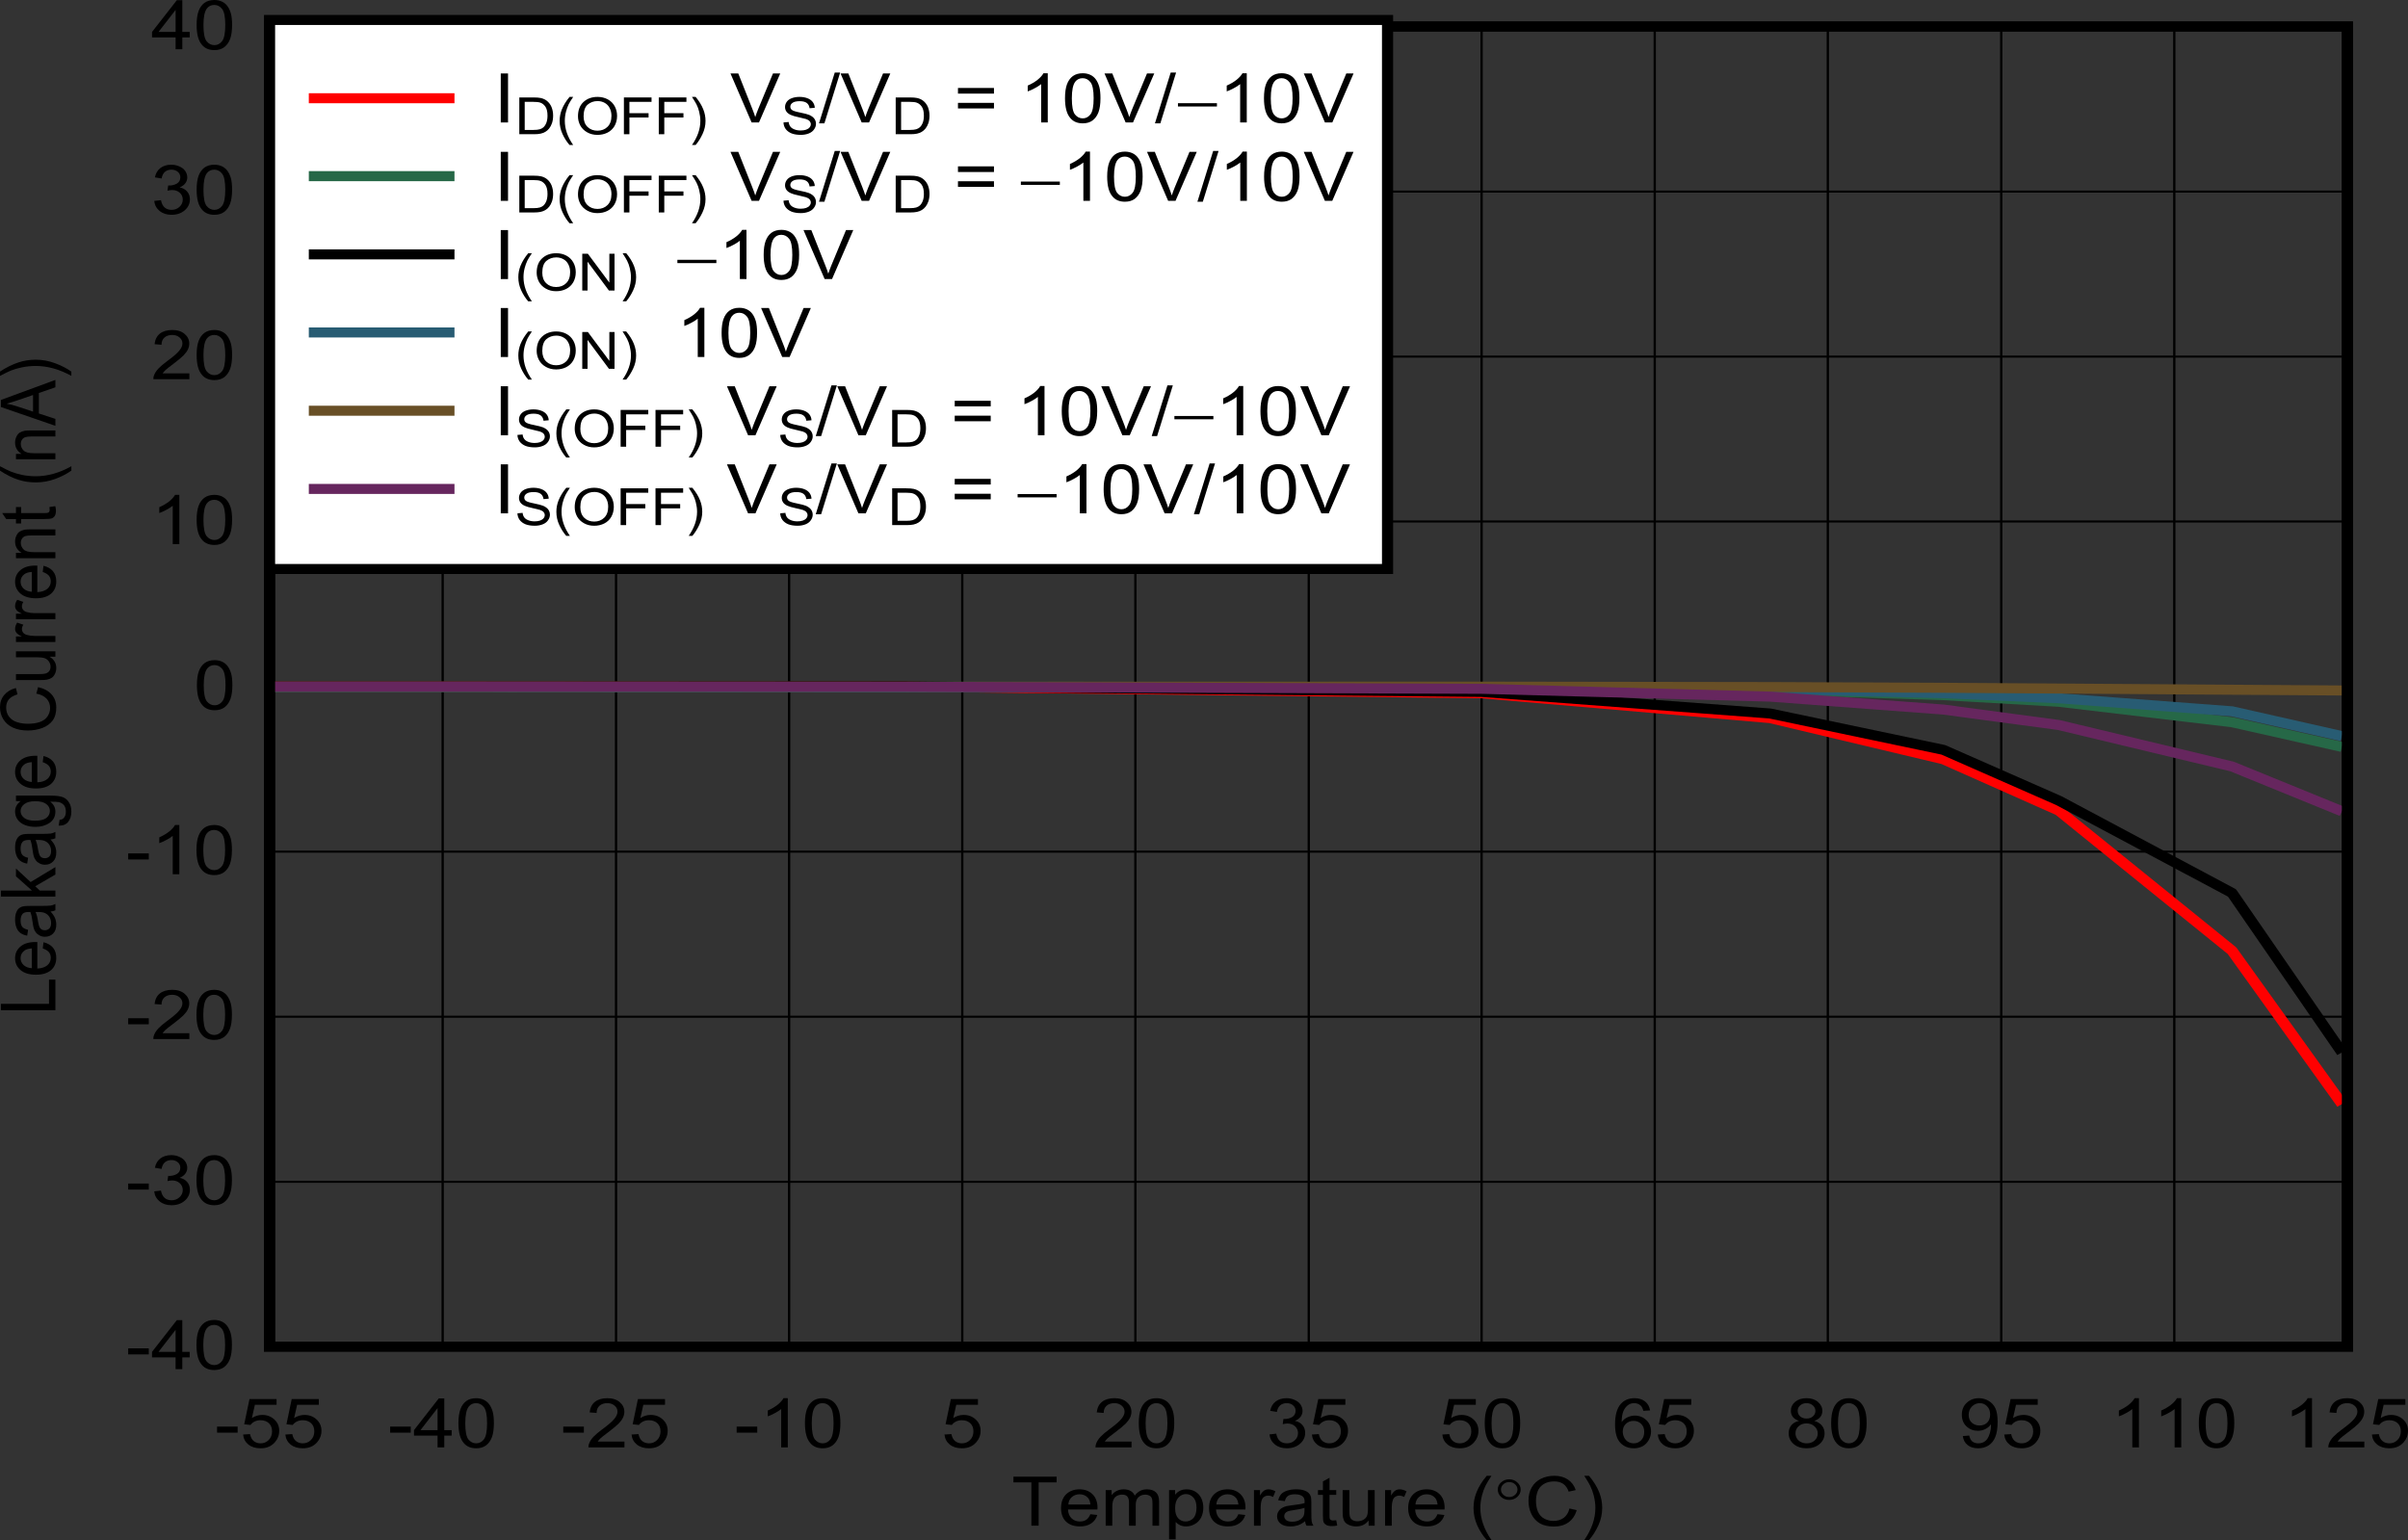 <?xml version="1.0" encoding="UTF-8" standalone="no"?>
<svg
   xmlns:dc="http://purl.org/dc/elements/1.1/"
   xmlns:cc="http://creativecommons.org/ns#"
   xmlns:rdf="http://www.w3.org/1999/02/22-rdf-syntax-ns#"
   xmlns:svg="http://www.w3.org/2000/svg"
   xmlns="http://www.w3.org/2000/svg"
   xmlns:xlink="http://www.w3.org/1999/xlink"
   xmlns:sodipodi="http://sodipodi.sourceforge.net/DTD/sodipodi-0.dtd"
   xmlns:inkscape="http://www.inkscape.org/namespaces/inkscape"
   sodipodi:docname="D011_M.pdf"
   id="svg837"
   version="1.2"
   viewBox="0 0 341.683 218.552"
   height="218.552pt"
   width="341.683pt">
  <rect x="0" y="0" width="341.683" height="218.552" fill="#333333" stroke="none"/>
  <sodipodi:namedview
     id="namedview839"
     inkscape:window-height="480"
     inkscape:window-width="640"
     inkscape:pageshadow="2"
     inkscape:pageopacity="0"
     guidetolerance="10"
     gridtolerance="10"
     objecttolerance="10"
     borderopacity="1"
     bordercolor="#666666"
     pagecolor="#ffffff" />
  <defs
     id="defs166">
    <g
       id="g164">
      <symbol
         id="glyph0-0"
         overflow="visible">
        <path
           inkscape:connector-curvature="0"
           id="path2"
           d="M 1.344,0 V -6.078 H 6.75 V 0 Z m 0.172,-0.156 h 5.062 v -5.766 h -5.062 z m 0,0"
           style="stroke:none" />
      </symbol>
      <symbol
         id="glyph0-1"
         overflow="visible">
        <path
           inkscape:connector-curvature="0"
           id="path5"
           d="M 2.797,0 V -6.141 H 0.25 v -0.812 h 6.125 v 0.812 H 3.828 V 0 Z m 0,0"
           style="stroke:none" />
      </symbol>
      <symbol
         id="glyph0-2"
         overflow="visible">
        <path
           inkscape:connector-curvature="0"
           id="path8"
           d="M 4.547,-1.625 5.531,-1.516 C 5.375,-0.992 5.082,-0.59 4.656,-0.312 4.238,-0.031 3.707,0.109 3.062,0.109 c -0.824,0 -1.477,-0.223 -1.953,-0.672 -0.48,-0.457 -0.719,-1.098 -0.719,-1.922 0,-0.84 0.238,-1.5 0.719,-1.969 0.488,-0.465 1.125,-0.703 1.906,-0.703 0.746,0 1.359,0.23 1.828,0.688 0.477,0.461 0.719,1.105 0.719,1.938 0,0.055 -0.008,0.133 -0.016,0.234 H 1.375 c 0.027,0.555 0.203,0.977 0.516,1.266 0.309,0.293 0.703,0.438 1.172,0.438 0.352,0 0.648,-0.078 0.891,-0.234 C 4.199,-0.992 4.398,-1.258 4.547,-1.625 Z M 1.422,-3 H 4.562 C 4.508,-3.426 4.387,-3.742 4.203,-3.953 c -0.305,-0.332 -0.699,-0.5 -1.188,-0.5 -0.438,0 -0.809,0.137 -1.109,0.406 C 1.613,-3.785 1.449,-3.434 1.422,-3 Z m 0,0"
           style="stroke:none" />
      </symbol>
      <symbol
         id="glyph0-3"
         overflow="visible">
        <path
           inkscape:connector-curvature="0"
           id="path11"
           d="M 0.719,0 V -5.047 H 1.562 v 0.719 c 0.176,-0.246 0.41,-0.445 0.703,-0.594 0.289,-0.152 0.625,-0.234 1,-0.234 0.402,0 0.738,0.082 1,0.234 0.27,0.156 0.461,0.379 0.578,0.656 0.434,-0.59 1.008,-0.891 1.719,-0.891 0.559,0 0.988,0.145 1.281,0.422 0.301,0.273 0.453,0.699 0.453,1.281 V 0 h -0.938 v -3.172 c 0,-0.34 -0.035,-0.586 -0.094,-0.734 -0.062,-0.152 -0.18,-0.273 -0.344,-0.359 -0.156,-0.09 -0.348,-0.141 -0.562,-0.141 -0.398,0 -0.727,0.121 -0.984,0.359 -0.262,0.23 -0.391,0.605 -0.391,1.125 V 0 H 4.031 v -3.281 c 0,-0.371 -0.082,-0.656 -0.234,-0.844 -0.148,-0.184 -0.398,-0.281 -0.75,-0.281 -0.273,0 -0.523,0.066 -0.75,0.188 -0.219,0.125 -0.383,0.316 -0.484,0.562 -0.105,0.242 -0.156,0.59 -0.156,1.047 V 0 Z m 0,0"
           style="stroke:none" />
      </symbol>
      <symbol
         id="glyph0-4"
         overflow="visible">
        <path
           inkscape:connector-curvature="0"
           id="path14"
           d="m 0.719,1.938 v -6.984 h 0.859 v 0.656 c 0.195,-0.246 0.426,-0.438 0.688,-0.562 0.258,-0.133 0.57,-0.203 0.938,-0.203 0.477,0 0.898,0.117 1.266,0.344 0.363,0.219 0.641,0.535 0.828,0.938 0.184,0.398 0.281,0.836 0.281,1.312 0,0.523 -0.105,0.992 -0.312,1.406 C 5.055,-0.75 4.754,-0.434 4.359,-0.219 3.973,0 3.559,0.109 3.125,0.109 c -0.312,0 -0.598,-0.059 -0.844,-0.172 -0.25,-0.121 -0.461,-0.273 -0.625,-0.453 V 1.938 Z m 0.859,-4.422 c 0,0.648 0.145,1.129 0.438,1.438 0.289,0.305 0.641,0.453 1.047,0.453 0.426,0 0.789,-0.156 1.094,-0.469 0.301,-0.32 0.453,-0.82 0.453,-1.5 0,-0.645 -0.152,-1.125 -0.453,-1.438 -0.293,-0.32 -0.645,-0.484 -1.047,-0.484 -0.406,0 -0.77,0.176 -1.078,0.516 -0.305,0.336 -0.453,0.832 -0.453,1.484 z m 0,0"
           style="stroke:none" />
      </symbol>
      <symbol
         id="glyph0-5"
         overflow="visible">
        <path
           inkscape:connector-curvature="0"
           id="path17"
           d="M 0.703,0 V -5.047 H 1.562 v 0.766 c 0.207,-0.352 0.406,-0.586 0.594,-0.703 0.184,-0.113 0.391,-0.172 0.609,-0.172 0.32,0 0.648,0.098 0.984,0.281 l -0.328,0.797 c -0.242,-0.121 -0.477,-0.188 -0.703,-0.188 -0.211,0 -0.398,0.059 -0.562,0.172 -0.168,0.105 -0.285,0.258 -0.344,0.453 -0.105,0.312 -0.156,0.648 -0.156,1 V 0 Z m 0,0"
           style="stroke:none" />
      </symbol>
      <symbol
         id="glyph0-6"
         overflow="visible">
        <path
           inkscape:connector-curvature="0"
           id="path20"
           d="m 4.359,-0.625 c -0.344,0.273 -0.684,0.465 -1.016,0.578 -0.324,0.102 -0.676,0.156 -1.047,0.156 -0.617,0 -1.09,-0.133 -1.422,-0.406 -0.324,-0.27 -0.484,-0.613 -0.484,-1.031 0,-0.246 0.062,-0.473 0.188,-0.672 C 0.699,-2.207 0.863,-2.375 1.062,-2.5 1.27,-2.621 1.5,-2.719 1.75,-2.781 c 0.184,-0.039 0.469,-0.082 0.844,-0.125 0.77,-0.082 1.332,-0.18 1.688,-0.297 0.008,-0.113 0.016,-0.188 0.016,-0.219 0,-0.34 -0.098,-0.586 -0.281,-0.734 C 3.773,-4.352 3.414,-4.453 2.938,-4.453 c -0.449,0 -0.777,0.074 -0.984,0.219 -0.211,0.137 -0.367,0.387 -0.469,0.75 l -0.938,-0.125 C 0.637,-3.961 0.781,-4.25 0.969,-4.469 c 0.195,-0.215 0.477,-0.383 0.844,-0.5 0.363,-0.121 0.785,-0.188 1.266,-0.188 0.477,0 0.863,0.055 1.156,0.156 0.301,0.105 0.52,0.238 0.656,0.391 0.145,0.148 0.25,0.34 0.312,0.578 C 5.23,-3.883 5.25,-3.621 5.25,-3.25 v 1.141 c 0,0.793 0.016,1.293 0.047,1.5 0.039,0.211 0.125,0.414 0.25,0.609 H 4.562 C 4.457,-0.176 4.387,-0.383 4.359,-0.625 Z M 4.281,-2.531 C 3.938,-2.406 3.418,-2.293 2.734,-2.203 2.348,-2.148 2.07,-2.09 1.906,-2.031 1.75,-1.969 1.621,-1.871 1.531,-1.75 c -0.086,0.117 -0.125,0.246 -0.125,0.391 0,0.23 0.094,0.426 0.281,0.578 0.195,0.148 0.477,0.219 0.844,0.219 0.363,0 0.688,-0.066 0.969,-0.203 0.289,-0.145 0.504,-0.344 0.641,-0.594 C 4.23,-1.555 4.281,-1.844 4.281,-2.219 Z m 0,0"
           style="stroke:none" />
      </symbol>
      <symbol
         id="glyph0-7"
         overflow="visible">
        <path
           inkscape:connector-curvature="0"
           id="path23"
           d="m 2.781,-0.766 0.141,0.75 C 2.648,0.035 2.41,0.062 2.203,0.062 1.859,0.062 1.59,0.012 1.406,-0.078 1.219,-0.18 1.082,-0.312 1,-0.469 c -0.074,-0.152 -0.109,-0.488 -0.109,-1 V -4.375 H 0.188 V -5.047 H 0.891 V -6.281 l 0.938,-0.516 v 1.75 H 2.781 V -4.375 H 1.828 v 2.953 c 0,0.242 0.016,0.398 0.047,0.469 0.027,0.062 0.082,0.117 0.156,0.156 0.082,0.043 0.191,0.062 0.328,0.062 0.113,0 0.254,-0.008 0.422,-0.031 z m 0,0"
           style="stroke:none" />
      </symbol>
      <symbol
         id="glyph0-8"
         overflow="visible">
        <path
           inkscape:connector-curvature="0"
           id="path26"
           d="m 4.375,0 v -0.734 c -0.43,0.562 -1.02,0.844 -1.766,0.844 -0.336,0 -0.648,-0.059 -0.938,-0.172 C 1.391,-0.176 1.176,-0.316 1.031,-0.484 0.895,-0.66 0.801,-0.875 0.75,-1.125 0.707,-1.289 0.688,-1.555 0.688,-1.922 v -3.125 H 1.641 V -2.25 c 0,0.449 0.02,0.754 0.062,0.906 0.051,0.23 0.172,0.41 0.359,0.531 0.195,0.125 0.441,0.188 0.734,0.188 0.277,0 0.547,-0.062 0.797,-0.188 0.246,-0.133 0.426,-0.312 0.531,-0.531 0.102,-0.227 0.156,-0.562 0.156,-1 V -5.047 H 5.234 V 0 Z m 0,0"
           style="stroke:none" />
      </symbol>
      <symbol
         id="glyph0-9"
         overflow="visible">
        <path
           inkscape:connector-curvature="0"
           id="path29"
           d=""
           style="stroke:none" />
      </symbol>
      <symbol
         id="glyph0-10"
         overflow="visible">
        <path
           inkscape:connector-curvature="0"
           id="path32"
           d="M 2.531,2.047 C 2,1.453 1.551,0.758 1.188,-0.031 0.832,-0.832 0.656,-1.66 0.656,-2.516 0.656,-3.273 0.789,-4 1.062,-4.688 1.371,-5.488 1.863,-6.285 2.531,-7.078 h 0.672 c -0.43,0.656 -0.711,1.129 -0.844,1.406 -0.211,0.438 -0.379,0.898 -0.5,1.375 -0.156,0.594 -0.234,1.191 -0.234,1.781 0,1.523 0.523,3.039 1.578,4.562 z m 0,0"
           style="stroke:none" />
      </symbol>
      <symbol
         id="glyph0-11"
         overflow="visible">
        <path
           inkscape:connector-curvature="0"
           id="path35"
           d="M 6.344,-2.438 7.375,-2.203 c -0.219,0.75 -0.613,1.332 -1.172,1.734 C 5.648,-0.07 4.973,0.125 4.172,0.125 3.336,0.125 2.66,-0.023 2.141,-0.328 1.617,-0.637 1.215,-1.082 0.938,-1.656 0.664,-2.238 0.531,-2.863 0.531,-3.531 c 0,-0.727 0.148,-1.359 0.453,-1.891 0.309,-0.539 0.75,-0.953 1.312,-1.234 C 2.867,-6.934 3.5,-7.078 4.188,-7.078 c 0.77,0 1.414,0.18 1.938,0.531 0.527,0.355 0.898,0.855 1.109,1.5 l -1,0.219 C 6.055,-5.336 5.793,-5.707 5.453,-5.938 5.109,-6.164 4.68,-6.281 4.172,-6.281 c -0.594,0 -1.098,0.133 -1.5,0.391 -0.398,0.25 -0.68,0.598 -0.844,1.031 -0.156,0.43 -0.234,0.871 -0.234,1.328 0,0.594 0.094,1.113 0.281,1.547 0.195,0.438 0.492,0.77 0.891,0.984 0.402,0.219 0.844,0.328 1.312,0.328 0.57,0 1.055,-0.145 1.453,-0.438 0.402,-0.301 0.676,-0.742 0.812,-1.328 z m 0,0"
           style="stroke:none" />
      </symbol>
      <symbol
         id="glyph0-12"
         overflow="visible">
        <path
           inkscape:connector-curvature="0"
           id="path38"
           d="M 1.328,2.047 H 0.656 C 1.707,0.523 2.234,-0.992 2.234,-2.516 2.234,-3.105 2.152,-3.695 2,-4.281 1.883,-4.758 1.715,-5.219 1.5,-5.656 1.363,-5.934 1.082,-6.41 0.656,-7.078 h 0.672 c 0.664,0.793 1.156,1.59 1.469,2.391 0.27,0.688 0.406,1.414 0.406,2.172 0,0.855 -0.184,1.684 -0.547,2.484 C 2.289,0.758 1.848,1.453 1.328,2.047 Z m 0,0"
           style="stroke:none" />
      </symbol>
      <symbol
         id="glyph0-13"
         overflow="visible">
        <path
           inkscape:connector-curvature="0"
           id="path41"
           d="m 0.344,-2.094 v -0.859 h 2.922 v 0.859 z m 0,0"
           style="stroke:none" />
      </symbol>
      <symbol
         id="glyph0-14"
         overflow="visible">
        <path
           inkscape:connector-curvature="0"
           id="path44"
           d="m 0.453,-1.828 0.984,-0.062 c 0.082,0.43 0.254,0.758 0.516,0.984 0.27,0.219 0.598,0.328 0.984,0.328 0.445,0 0.828,-0.156 1.141,-0.469 C 4.398,-1.355 4.562,-1.77 4.562,-2.281 c 0,-0.488 -0.152,-0.875 -0.453,-1.156 -0.305,-0.277 -0.699,-0.422 -1.188,-0.422 -0.312,0 -0.598,0.066 -0.844,0.188 C 1.836,-3.547 1.645,-3.383 1.5,-3.188 l -0.891,-0.094 0.75,-3.578 h 3.844 v 0.812 H 2.125 l -0.422,1.875 c 0.465,-0.289 0.957,-0.438 1.469,-0.438 0.676,0 1.242,0.215 1.703,0.641 0.465,0.418 0.703,0.957 0.703,1.609 0,0.625 -0.211,1.176 -0.625,1.641 C 4.461,-0.156 3.789,0.125 2.938,0.125 c -0.711,0 -1.289,-0.176 -1.734,-0.531 -0.438,-0.352 -0.691,-0.828 -0.75,-1.422 z m 0,0"
           style="stroke:none" />
      </symbol>
      <symbol
         id="glyph0-15"
         overflow="visible">
        <path
           inkscape:connector-curvature="0"
           id="path47"
           d="m 3.484,0 v -1.672 h -3.344 v -0.781 l 3.516,-4.5 H 4.438 v 4.5 h 1.047 v 0.781 H 4.438 V 0 Z m 0,-2.453 v -3.125 l -2.422,3.125 z m 0,0"
           style="stroke:none" />
      </symbol>
      <symbol
         id="glyph0-16"
         overflow="visible">
        <path
           inkscape:connector-curvature="0"
           id="path50"
           d="m 0.453,-3.438 c 0,-0.82 0.094,-1.484 0.281,-1.984 0.184,-0.496 0.461,-0.883 0.828,-1.156 0.371,-0.27 0.844,-0.406 1.406,-0.406 0.414,0 0.781,0.082 1.094,0.234 0.309,0.148 0.566,0.363 0.766,0.641 0.207,0.281 0.367,0.629 0.484,1.031 0.113,0.406 0.172,0.957 0.172,1.641 0,0.824 -0.098,1.488 -0.281,1.984 -0.188,0.5 -0.473,0.895 -0.844,1.172 C 3.992,-0.008 3.527,0.125 2.969,0.125 c -0.75,0 -1.336,-0.242 -1.75,-0.734 C 0.707,-1.18 0.453,-2.125 0.453,-3.438 Z m 0.969,0 c 0,1.148 0.145,1.914 0.438,2.297 0.301,0.375 0.672,0.562 1.109,0.562 0.434,0 0.801,-0.188 1.094,-0.562 0.301,-0.383 0.453,-1.148 0.453,-2.297 0,-1.145 -0.152,-1.906 -0.453,-2.281 -0.293,-0.371 -0.664,-0.562 -1.109,-0.562 -0.438,0 -0.789,0.168 -1.047,0.5 -0.324,0.43 -0.484,1.211 -0.484,2.344 z m 0,0"
           style="stroke:none" />
      </symbol>
      <symbol
         id="glyph0-17"
         overflow="visible">
        <path
           inkscape:connector-curvature="0"
           id="path53"
           d="M 5.438,-0.828 V 0 H 0.328 C 0.316,-0.207 0.352,-0.406 0.438,-0.594 c 0.121,-0.309 0.328,-0.617 0.609,-0.922 0.289,-0.301 0.707,-0.656 1.25,-1.062 C 3.137,-3.191 3.707,-3.68 4,-4.047 c 0.301,-0.363 0.453,-0.707 0.453,-1.031 0,-0.332 -0.137,-0.613 -0.406,-0.844 C 3.773,-6.16 3.426,-6.281 3,-6.281 c -0.461,0 -0.832,0.129 -1.109,0.375 -0.273,0.25 -0.406,0.59 -0.406,1.016 L 0.5,-4.969 c 0.07,-0.652 0.32,-1.156 0.75,-1.5 0.434,-0.34 1.023,-0.516 1.766,-0.516 0.738,0 1.32,0.191 1.75,0.562 0.434,0.367 0.656,0.824 0.656,1.375 0,0.273 -0.066,0.543 -0.188,0.812 -0.125,0.273 -0.336,0.559 -0.625,0.859 -0.293,0.293 -0.785,0.699 -1.469,1.219 -0.574,0.43 -0.945,0.723 -1.109,0.875 C 1.875,-1.125 1.742,-0.973 1.641,-0.828 Z m 0,0"
           style="stroke:none" />
      </symbol>
      <symbol
         id="glyph0-18"
         overflow="visible">
        <path
           inkscape:connector-curvature="0"
           id="path56"
           d="m 4.016,0 h -0.938 v -5.438 c -0.23,0.188 -0.535,0.383 -0.906,0.578 -0.367,0.199 -0.699,0.352 -1,0.453 v -0.828 c 0.527,-0.227 0.992,-0.5 1.391,-0.812 0.395,-0.32 0.676,-0.633 0.844,-0.938 h 0.609 z m 0,0"
           style="stroke:none" />
      </symbol>
      <symbol
         id="glyph0-19"
         overflow="visible">
        <path
           inkscape:connector-curvature="0"
           id="path59"
           d="M 0.453,-1.844 1.406,-1.953 c 0.102,0.492 0.285,0.848 0.547,1.062 0.258,0.211 0.582,0.312 0.969,0.312 C 3.355,-0.578 3.727,-0.719 4.031,-1 4.34,-1.277 4.5,-1.625 4.5,-2.031 4.5,-2.426 4.355,-2.75 4.078,-3 3.797,-3.258 3.434,-3.391 3,-3.391 c -0.188,0 -0.414,0.035 -0.672,0.094 l 0.109,-0.75 c 0.059,0.012 0.109,0.016 0.141,0.016 0.402,0 0.77,-0.094 1.094,-0.281 0.32,-0.195 0.484,-0.492 0.484,-0.891 0,-0.309 -0.121,-0.566 -0.359,-0.766 -0.23,-0.207 -0.535,-0.312 -0.906,-0.312 -0.367,0 -0.676,0.105 -0.922,0.312 C 1.727,-5.758 1.57,-5.445 1.5,-5.031 L 0.547,-5.188 c 0.113,-0.57 0.375,-1.016 0.781,-1.328 0.414,-0.309 0.93,-0.469 1.547,-0.469 0.414,0 0.801,0.086 1.156,0.25 0.363,0.156 0.641,0.379 0.828,0.656 0.184,0.281 0.281,0.586 0.281,0.906 0,0.305 -0.098,0.582 -0.281,0.828 -0.18,0.242 -0.445,0.434 -0.797,0.578 0.457,0.094 0.812,0.293 1.062,0.594 0.258,0.293 0.391,0.664 0.391,1.109 0,0.617 -0.254,1.137 -0.75,1.562 C 4.273,-0.082 3.652,0.125 2.906,0.125 2.227,0.125 1.664,-0.055 1.219,-0.422 0.77,-0.785 0.512,-1.258 0.453,-1.844 Z m 0,0"
           style="stroke:none" />
      </symbol>
      <symbol
         id="glyph0-20"
         overflow="visible">
        <path
           inkscape:connector-curvature="0"
           id="path62"
           d="M 5.375,-5.25 4.422,-5.188 C 4.336,-5.52 4.215,-5.766 4.062,-5.922 3.812,-6.16 3.496,-6.281 3.125,-6.281 c -0.305,0 -0.57,0.074 -0.797,0.219 -0.305,0.199 -0.543,0.492 -0.719,0.875 -0.168,0.375 -0.258,0.91 -0.266,1.594 0.227,-0.309 0.508,-0.539 0.844,-0.688 0.332,-0.152 0.676,-0.234 1.031,-0.234 0.633,0 1.176,0.215 1.625,0.641 0.445,0.418 0.672,0.957 0.672,1.609 0,0.438 -0.113,0.848 -0.328,1.219 -0.211,0.375 -0.496,0.668 -0.859,0.875 C 3.961,0.023 3.551,0.125 3.094,0.125 c -0.793,0 -1.441,-0.258 -1.938,-0.781 -0.5,-0.527 -0.75,-1.395 -0.75,-2.594 0,-1.34 0.273,-2.32 0.828,-2.938 0.477,-0.527 1.125,-0.797 1.938,-0.797 0.613,0 1.113,0.16 1.5,0.469 C 5.055,-6.211 5.289,-5.789 5.375,-5.25 Z m -3.875,3 c 0,0.293 0.066,0.574 0.203,0.844 0.133,0.273 0.328,0.48 0.578,0.625 0.246,0.137 0.516,0.203 0.797,0.203 0.395,0 0.738,-0.145 1.031,-0.438 0.289,-0.289 0.438,-0.688 0.438,-1.188 0,-0.477 -0.148,-0.859 -0.438,-1.141 -0.281,-0.277 -0.645,-0.422 -1.078,-0.422 -0.43,0 -0.793,0.145 -1.094,0.422 C 1.645,-3.062 1.5,-2.695 1.5,-2.25 Z m 0,0"
           style="stroke:none" />
      </symbol>
      <symbol
         id="glyph0-21"
         overflow="visible">
        <path
           inkscape:connector-curvature="0"
           id="path65"
           d="M 1.906,-3.766 C 1.508,-3.898 1.215,-4.086 1.031,-4.328 0.844,-4.566 0.75,-4.852 0.75,-5.188 c 0,-0.508 0.203,-0.938 0.609,-1.281 0.402,-0.34 0.941,-0.516 1.609,-0.516 0.676,0 1.219,0.18 1.625,0.531 0.414,0.355 0.625,0.785 0.625,1.281 0,0.324 -0.098,0.605 -0.281,0.844 -0.188,0.242 -0.477,0.43 -0.859,0.562 0.465,0.137 0.828,0.363 1.078,0.672 0.246,0.305 0.375,0.676 0.375,1.109 0,0.594 -0.238,1.098 -0.703,1.5 C 4.359,-0.078 3.742,0.125 2.984,0.125 2.223,0.125 1.605,-0.078 1.141,-0.484 0.672,-0.887 0.438,-1.398 0.438,-2.016 c 0,-0.445 0.125,-0.82 0.375,-1.125 0.258,-0.309 0.625,-0.52 1.094,-0.625 z M 1.719,-5.219 c 0,0.336 0.113,0.605 0.344,0.812 0.238,0.211 0.547,0.312 0.922,0.312 0.363,0 0.66,-0.102 0.891,-0.312 0.238,-0.207 0.359,-0.461 0.359,-0.766 0,-0.309 -0.121,-0.57 -0.359,-0.781 C 3.633,-6.168 3.336,-6.281 2.984,-6.281 c -0.367,0 -0.668,0.105 -0.906,0.312 -0.242,0.211 -0.359,0.461 -0.359,0.75 z M 1.406,-2 c 0,0.242 0.062,0.477 0.188,0.703 0.133,0.23 0.328,0.41 0.578,0.531 0.258,0.125 0.535,0.188 0.828,0.188 0.445,0 0.816,-0.129 1.109,-0.391 C 4.41,-1.238 4.562,-1.578 4.562,-1.984 4.562,-2.387 4.402,-2.727 4.094,-3 3.789,-3.27 3.414,-3.406 2.969,-3.406 c -0.449,0 -0.824,0.137 -1.125,0.406 -0.293,0.262 -0.438,0.598 -0.438,1 z m 0,0"
           style="stroke:none" />
      </symbol>
      <symbol
         id="glyph0-22"
         overflow="visible">
        <path
           inkscape:connector-curvature="0"
           id="path68"
           d="M 0.594,-1.609 1.5,-1.688 c 0.082,0.387 0.227,0.668 0.438,0.844 0.215,0.18 0.5,0.266 0.844,0.266 0.289,0 0.547,-0.055 0.766,-0.172 0.215,-0.121 0.395,-0.285 0.531,-0.484 C 4.223,-1.441 4.344,-1.719 4.438,-2.062 c 0.102,-0.34 0.156,-0.691 0.156,-1.047 0,-0.027 -0.008,-0.086 -0.016,-0.172 -0.188,0.281 -0.449,0.508 -0.781,0.672 -0.324,0.168 -0.68,0.25 -1.062,0.25 -0.637,0 -1.18,-0.207 -1.625,-0.625 -0.438,-0.414 -0.656,-0.969 -0.656,-1.656 0,-0.695 0.227,-1.258 0.688,-1.688 0.457,-0.434 1.035,-0.656 1.734,-0.656 0.496,0 0.957,0.129 1.375,0.375 0.414,0.242 0.734,0.586 0.953,1.031 0.215,0.449 0.328,1.102 0.328,1.953 0,0.898 -0.113,1.613 -0.328,2.141 C 4.992,-0.961 4.676,-0.559 4.25,-0.281 3.82,-0.008 3.324,0.125 2.766,0.125 2.16,0.125 1.664,-0.023 1.281,-0.328 0.895,-0.629 0.664,-1.055 0.594,-1.609 Z m 3.875,-3.062 C 4.469,-5.168 4.32,-5.562 4.031,-5.844 3.75,-6.133 3.402,-6.281 3,-6.281 c -0.43,0 -0.801,0.16 -1.109,0.469 -0.312,0.312 -0.469,0.715 -0.469,1.203 0,0.449 0.145,0.816 0.438,1.094 0.301,0.273 0.672,0.406 1.109,0.406 0.434,0 0.797,-0.133 1.078,-0.406 0.277,-0.277 0.422,-0.664 0.422,-1.156 z m 0,0"
           style="stroke:none" />
      </symbol>
      <symbol
         id="glyph0-23"
         overflow="visible">
        <path
           inkscape:connector-curvature="0"
           id="path71"
           d="M 1,0 V -6.953 H 2.031 V 0 Z m 0,0"
           style="stroke:none" />
      </symbol>
      <symbol
         id="glyph0-24"
         overflow="visible">
        <path
           inkscape:connector-curvature="0"
           id="path74"
           d="m 3.047,0 -3,-6.953 H 1.156 l 2,5.047 C 3.32,-1.5 3.457,-1.117 3.562,-0.766 3.684,-1.137 3.828,-1.52 3.984,-1.906 l 2.094,-5.047 h 1.031 L 4.094,0 Z m 0,0"
           style="stroke:none" />
      </symbol>
      <symbol
         id="glyph0-25"
         overflow="visible">
        <path
           inkscape:connector-curvature="0"
           id="path77"
           d="M 0,0.125 2.234,-7.078 H 3 L 0.766,0.125 Z m 0,0"
           style="stroke:none" />
      </symbol>
      <symbol
         id="glyph0-26"
         overflow="visible">
        <path
           inkscape:connector-curvature="0"
           id="path80"
           d="M 5.703,-4.094 H 0.594 v -0.797 h 5.109 z m 0,2.109 H 0.594 V -2.781 h 5.109 z m 0,0"
           style="stroke:none" />
      </symbol>
      <symbol
         id="glyph1-0"
         overflow="visible">
        <path
           inkscape:connector-curvature="0"
           id="path83"
           d="M 0.547,0 V -6.078 H 5.938 V 0 Z M 0.719,-0.156 H 5.766 V -5.922 H 0.719 Z m 0,0"
           style="stroke:none" />
      </symbol>
      <symbol
         id="glyph1-1"
         overflow="visible">
        <path
           inkscape:connector-curvature="0"
           id="path86"
           d="m 3.781,-5.125 c 0,0.406 -0.164,0.758 -0.484,1.047 C 2.984,-3.797 2.602,-3.656 2.156,-3.656 1.707,-3.656 1.32,-3.797 1,-4.078 0.688,-4.367 0.531,-4.719 0.531,-5.125 0.531,-5.52 0.688,-5.859 1,-6.141 c 0.32,-0.289 0.707,-0.438 1.156,-0.438 0.445,0 0.828,0.148 1.141,0.438 0.32,0.281 0.484,0.621 0.484,1.016 z m -0.453,0 c 0,-0.289 -0.117,-0.539 -0.344,-0.75 -0.23,-0.207 -0.508,-0.312 -0.828,-0.312 -0.324,0 -0.602,0.105 -0.828,0.312 -0.23,0.211 -0.344,0.461 -0.344,0.75 0,0.293 0.113,0.543 0.344,0.75 0.227,0.211 0.504,0.312 0.828,0.312 0.32,0 0.598,-0.102 0.828,-0.312 0.227,-0.207 0.344,-0.457 0.344,-0.75 z m 0,0"
           style="stroke:none" />
      </symbol>
      <symbol
         id="glyph1-2"
         overflow="visible">
        <path
           inkscape:connector-curvature="0"
           id="path89"
           d="m 0.188,-2.734 h 5.531 v 0.469 H 0.188 Z m 0,0"
           style="stroke:none" />
      </symbol>
      <symbol
         id="glyph2-0"
         overflow="visible">
        <path
           inkscape:connector-curvature="0"
           id="path92"
           d="M 0,-1.219 H -6.75 V -6.078 H 0 Z m -0.172,-0.141 v -4.562 h -6.406 v 4.562 z m 0,0"
           style="stroke:none" />
      </symbol>
      <symbol
         id="glyph2-1"
         overflow="visible">
        <path
           inkscape:connector-curvature="0"
           id="path95"
           d="M 0,-0.719 H -7.734 V -1.625 H -0.906 V -5.062 H 0 Z m 0,0"
           style="stroke:none" />
      </symbol>
      <symbol
         id="glyph2-2"
         overflow="visible">
        <path
           inkscape:connector-curvature="0"
           id="path98"
           d="m -1.797,-4.094 0.109,-0.875 c 0.574,0.137 1.023,0.395 1.344,0.766 0.312,0.375 0.469,0.863 0.469,1.453 0,0.73 -0.25,1.316 -0.75,1.75 -0.508,0.43 -1.219,0.641 -2.125,0.641 -0.945,0 -1.676,-0.219 -2.188,-0.656 -0.52,-0.434 -0.781,-1 -0.781,-1.688 0,-0.676 0.258,-1.227 0.766,-1.656 C -4.453,-4.785 -3.738,-5 -2.812,-5 c 0.062,0 0.148,0 0.25,0 v 3.766 c 0.617,-0.027 1.09,-0.188 1.422,-0.469 0.324,-0.277 0.484,-0.633 0.484,-1.062 0,-0.309 -0.086,-0.578 -0.266,-0.797 -0.184,-0.215 -0.477,-0.395 -0.875,-0.531 z m -1.547,2.812 v -2.812 c -0.465,0.031 -0.816,0.137 -1.047,0.312 -0.363,0.273 -0.547,0.629 -0.547,1.062 0,0.398 0.148,0.73 0.438,1 0.293,0.262 0.68,0.41 1.156,0.438 z m 0,0"
           style="stroke:none" />
      </symbol>
      <symbol
         id="glyph2-3"
         overflow="visible">
        <path
           inkscape:connector-curvature="0"
           id="path101"
           d="m -0.688,-3.922 c 0.293,0.312 0.504,0.617 0.625,0.906 0.121,0.293 0.188,0.605 0.188,0.938 0,0.555 -0.148,0.98 -0.453,1.281 -0.301,0.305 -0.68,0.453 -1.141,0.453 -0.277,0 -0.531,-0.055 -0.75,-0.172 -0.227,-0.113 -0.41,-0.258 -0.547,-0.438 -0.145,-0.184 -0.25,-0.395 -0.312,-0.625 -0.051,-0.164 -0.098,-0.414 -0.141,-0.75 -0.09,-0.695 -0.203,-1.207 -0.328,-1.531 -0.133,0 -0.219,0 -0.25,0 -0.383,0 -0.66,0.082 -0.828,0.234 -0.207,0.219 -0.312,0.551 -0.312,0.984 0,0.398 0.082,0.695 0.234,0.891 0.156,0.188 0.434,0.332 0.828,0.422 L -4,-0.5 c -0.395,-0.07 -0.711,-0.195 -0.953,-0.375 -0.246,-0.176 -0.438,-0.426 -0.562,-0.75 -0.133,-0.332 -0.203,-0.711 -0.203,-1.141 0,-0.434 0.059,-0.785 0.172,-1.047 0.105,-0.27 0.246,-0.469 0.422,-0.594 0.168,-0.133 0.383,-0.223 0.641,-0.266 0.156,-0.027 0.449,-0.047 0.875,-0.047 h 1.266 c 0.887,0 1.445,-0.016 1.672,-0.047 C -0.441,-4.805 -0.215,-4.883 0,-5 v 0.906 c -0.195,0.086 -0.426,0.145 -0.688,0.172 z m -2.125,0.062 c 0.148,0.312 0.27,0.777 0.359,1.391 0.062,0.355 0.133,0.605 0.203,0.75 0.062,0.148 0.164,0.262 0.297,0.344 0.137,0.074 0.289,0.109 0.453,0.109 0.25,0 0.465,-0.082 0.641,-0.25 0.168,-0.176 0.25,-0.43 0.25,-0.766 0,-0.32 -0.078,-0.613 -0.234,-0.875 -0.164,-0.258 -0.391,-0.445 -0.672,-0.562 -0.207,-0.09 -0.523,-0.141 -0.953,-0.141 z m 0,0"
           style="stroke:none" />
      </symbol>
      <symbol
         id="glyph2-4"
         overflow="visible">
        <path
           inkscape:connector-curvature="0"
           id="path104"
           d="M 0,-0.641 H -7.734 V -1.5 h 4.406 L -5.594,-3.516 V -4.625 L -3.516,-2.703 0,-4.828 v 1.062 L -2.859,-2.109 -2.219,-1.5 H 0 Z m 0,0"
           style="stroke:none" />
      </symbol>
      <symbol
         id="glyph2-5"
         overflow="visible">
        <path
           inkscape:connector-curvature="0"
           id="path107"
           d="m 0.469,-0.484 0.125,-0.828 c 0.289,-0.027 0.5,-0.129 0.625,-0.297 0.176,-0.207 0.266,-0.492 0.266,-0.859 0,-0.395 -0.09,-0.703 -0.266,-0.922 -0.18,-0.215 -0.426,-0.363 -0.734,-0.438 -0.199,-0.039 -0.602,-0.062 -1.219,-0.062 C -0.242,-3.516 0,-3.043 0,-2.484 c 0,0.688 -0.273,1.227 -0.828,1.609 -0.559,0.375 -1.227,0.562 -2,0.562 -0.527,0 -1.02,-0.082 -1.469,-0.25 -0.457,-0.176 -0.805,-0.43 -1.047,-0.766 -0.246,-0.332 -0.375,-0.723 -0.375,-1.172 0,-0.59 0.27,-1.082 0.797,-1.469 H -5.594 V -4.75 h 4.828 c 0.871,0 1.492,0.082 1.859,0.234 0.363,0.156 0.648,0.414 0.859,0.766 0.207,0.344 0.312,0.77 0.312,1.266 0,0.605 -0.152,1.098 -0.453,1.469 -0.293,0.367 -0.742,0.543 -1.344,0.531 z m -3.375,-0.703 c 0.742,0 1.285,-0.129 1.625,-0.391 0.336,-0.27 0.5,-0.602 0.5,-1 0,-0.383 -0.164,-0.707 -0.5,-0.969 -0.34,-0.27 -0.875,-0.406 -1.594,-0.406 -0.676,0 -1.188,0.137 -1.531,0.406 -0.352,0.273 -0.531,0.602 -0.531,0.984 0,0.387 0.176,0.715 0.516,0.984 0.344,0.262 0.852,0.391 1.516,0.391 z m 0,0"
           style="stroke:none" />
      </symbol>
      <symbol
         id="glyph2-6"
         overflow="visible">
        <path
           inkscape:connector-curvature="0"
           id="path110"
           d=""
           style="stroke:none" />
      </symbol>
      <symbol
         id="glyph2-7"
         overflow="visible">
        <path
           inkscape:connector-curvature="0"
           id="path113"
           d="m -2.703,-5.719 0.25,-0.922 c 0.844,0.199 1.488,0.551 1.922,1.047 0.438,0.5 0.656,1.117 0.656,1.844 0,0.75 -0.164,1.363 -0.5,1.828 -0.34,0.469 -0.832,0.832 -1.469,1.078 -0.645,0.242 -1.336,0.359 -2.078,0.359 -0.801,0 -1.5,-0.133 -2.094,-0.406 -0.602,-0.277 -1.062,-0.676 -1.375,-1.188 -0.309,-0.508 -0.469,-1.07 -0.469,-1.688 0,-0.695 0.199,-1.281 0.594,-1.75 0.398,-0.477 0.949,-0.812 1.656,-1 l 0.234,0.906 c -0.559,0.168 -0.969,0.402 -1.219,0.703 -0.258,0.305 -0.391,0.691 -0.391,1.156 0,0.531 0.148,0.98 0.438,1.344 0.281,0.355 0.664,0.605 1.141,0.75 0.48,0.148 0.977,0.219 1.484,0.219 0.656,0 1.23,-0.082 1.719,-0.25 0.492,-0.176 0.855,-0.445 1.094,-0.812 C -0.867,-2.863 -0.75,-3.254 -0.75,-3.672 c 0,-0.52 -0.16,-0.957 -0.484,-1.312 -0.332,-0.363 -0.82,-0.609 -1.469,-0.734 z m 0,0"
           style="stroke:none" />
      </symbol>
      <symbol
         id="glyph2-8"
         overflow="visible">
        <path
           inkscape:connector-curvature="0"
           id="path116"
           d="m 0,-3.938 h -0.828 c 0.637,0.387 0.953,0.918 0.953,1.594 0,0.305 -0.066,0.586 -0.188,0.844 -0.121,0.25 -0.281,0.441 -0.469,0.562 -0.195,0.125 -0.438,0.215 -0.719,0.266 C -1.434,-0.641 -1.727,-0.625 -2.125,-0.625 H -5.594 V -1.469 H -2.5 c 0.5,0 0.84,-0.02 1.016,-0.062 0.242,-0.051 0.434,-0.16 0.578,-0.328 0.148,-0.176 0.219,-0.395 0.219,-0.656 0,-0.258 -0.07,-0.5 -0.219,-0.719 C -1.051,-3.461 -1.25,-3.625 -1.5,-3.719 -1.746,-3.809 -2.113,-3.859 -2.594,-3.859 h -3 v -0.844 H 0 Z m 0,0"
           style="stroke:none" />
      </symbol>
      <symbol
         id="glyph2-9"
         overflow="visible">
        <path
           inkscape:connector-curvature="0"
           id="path119"
           d="M 0,-0.625 H -5.594 V -1.406 H -4.75 c -0.395,-0.184 -0.656,-0.363 -0.781,-0.531 -0.121,-0.164 -0.188,-0.348 -0.188,-0.547 0,-0.289 0.102,-0.586 0.297,-0.891 l 0.875,0.297 c -0.133,0.211 -0.203,0.418 -0.203,0.625 0,0.188 0.066,0.363 0.188,0.516 0.125,0.148 0.305,0.254 0.531,0.312 0.336,0.094 0.699,0.141 1.094,0.141 H 0 Z m 0,0"
           style="stroke:none" />
      </symbol>
      <symbol
         id="glyph2-10"
         overflow="visible">
        <path
           inkscape:connector-curvature="0"
           id="path122"
           d="M 0,-0.641 H -5.594 V -1.406 h 0.797 c -0.613,-0.371 -0.922,-0.91 -0.922,-1.609 0,-0.301 0.066,-0.578 0.188,-0.828 0.117,-0.258 0.273,-0.453 0.469,-0.578 0.199,-0.121 0.434,-0.211 0.703,-0.266 0.18,-0.027 0.488,-0.047 0.922,-0.047 H 0 V -3.875 h -3.406 c -0.383,0 -0.672,0.035 -0.859,0.094 -0.195,0.062 -0.352,0.184 -0.469,0.359 -0.113,0.168 -0.172,0.367 -0.172,0.594 0,0.367 0.133,0.68 0.391,0.938 C -4.266,-1.629 -3.777,-1.5 -3.062,-1.5 H 0 Z m 0,0"
           style="stroke:none" />
      </symbol>
      <symbol
         id="glyph2-11"
         overflow="visible">
        <path
           inkscape:connector-curvature="0"
           id="path125"
           d="m -0.844,-2.5 0.828,-0.125 c 0.059,0.242 0.094,0.457 0.094,0.641 0,0.312 -0.055,0.559 -0.156,0.734 -0.113,0.168 -0.258,0.289 -0.438,0.359 -0.176,0.062 -0.551,0.094 -1.125,0.094 h -3.219 v 0.625 H -5.594 v -0.625 h -1.391 l -0.562,-0.844 H -5.594 V -2.5 h 0.734 v 0.859 h 3.266 c 0.273,0 0.449,-0.016 0.531,-0.047 0.074,-0.027 0.137,-0.078 0.188,-0.141 C -0.832,-1.898 -0.812,-2 -0.812,-2.125 c 0,-0.09 -0.008,-0.219 -0.031,-0.375 z m 0,0"
           style="stroke:none" />
      </symbol>
      <symbol
         id="glyph2-12"
         overflow="visible">
        <path
           inkscape:connector-curvature="0"
           id="path128"
           d="m 2.266,-2.266 c -0.656,0.469 -1.43,0.867 -2.312,1.188 -0.883,0.324 -1.801,0.484 -2.75,0.484 -0.832,0 -1.633,-0.117 -2.406,-0.359 -0.883,-0.277 -1.77,-0.719 -2.656,-1.312 v -0.625 c 0.73,0.387 1.254,0.645 1.562,0.766 0.492,0.188 0.996,0.34 1.516,0.453 0.656,0.137 1.32,0.203 1.984,0.203 1.688,0 3.375,-0.473 5.062,-1.422 z m 0,0"
           style="stroke:none" />
      </symbol>
      <symbol
         id="glyph2-13"
         overflow="visible">
        <path
           inkscape:connector-curvature="0"
           id="path131"
           d="M 0,0.016 -7.734,-2.656 v -1 L 0,-6.5 v 1.047 l -2.344,0.812 v 2.906 L 0,-0.969 Z M -3.172,-2 V -4.359 L -5.312,-3.625 c -0.652,0.219 -1.191,0.387 -1.609,0.5 0.5,0.086 0.996,0.211 1.484,0.375 z m 0,0"
           style="stroke:none" />
      </symbol>
      <symbol
         id="glyph2-14"
         overflow="visible">
        <path
           inkscape:connector-curvature="0"
           id="path134"
           d="M 2.266,-1.203 V -0.594 C 0.578,-1.527 -1.109,-2 -2.797,-2 c -0.652,0 -1.312,0.07 -1.969,0.203 -0.52,0.105 -1.023,0.254 -1.516,0.438 -0.309,0.125 -0.836,0.383 -1.578,0.766 v -0.609 c 0.887,-0.59 1.773,-1.031 2.656,-1.312 0.773,-0.246 1.574,-0.375 2.406,-0.375 0.949,0 1.867,0.168 2.75,0.5 0.883,0.324 1.656,0.723 2.312,1.188 z m 0,0"
           style="stroke:none" />
      </symbol>
      <symbol
         id="glyph3-0"
         overflow="visible">
        <path
           inkscape:connector-curvature="0"
           id="path137"
           d="M 1.016,0 V -4.547 H 5.062 V 0 Z m 0.125,-0.109 H 4.938 V -4.438 H 1.141 Z m 0,0"
           style="stroke:none" />
      </symbol>
      <symbol
         id="glyph3-1"
         overflow="visible">
        <path
           inkscape:connector-curvature="0"
           id="path140"
           d="m 0.625,0 v -5.219 h 2 c 0.445,0 0.789,0.027 1.031,0.078 0.332,0.074 0.613,0.199 0.844,0.375 0.301,0.23 0.531,0.527 0.688,0.891 0.152,0.367 0.234,0.777 0.234,1.234 0,0.398 -0.055,0.754 -0.156,1.062 -0.105,0.305 -0.242,0.559 -0.406,0.766 -0.156,0.199 -0.336,0.355 -0.531,0.469 -0.188,0.117 -0.418,0.207 -0.688,0.266 C 3.367,-0.023 3.059,0 2.719,0 Z M 1.391,-0.609 H 2.625 c 0.383,0 0.688,-0.031 0.906,-0.094 0.215,-0.07 0.391,-0.164 0.516,-0.281 0.176,-0.164 0.316,-0.383 0.422,-0.656 0.102,-0.277 0.156,-0.613 0.156,-1 0,-0.551 -0.102,-0.973 -0.297,-1.266 C 4.129,-4.195 3.883,-4.391 3.594,-4.484 3.395,-4.555 3.066,-4.594 2.609,-4.594 h -1.219 z m 0,0"
           style="stroke:none" />
      </symbol>
      <symbol
         id="glyph3-2"
         overflow="visible">
        <path
           inkscape:connector-curvature="0"
           id="path143"
           d="m 1.891,1.531 c -0.398,-0.449 -0.73,-0.973 -1,-1.562 -0.273,-0.59 -0.406,-1.211 -0.406,-1.859 0,-0.559 0.102,-1.102 0.312,-1.625 0.238,-0.59 0.602,-1.188 1.094,-1.781 H 2.406 C 2.082,-4.805 1.867,-4.457 1.766,-4.25 c -0.156,0.336 -0.285,0.68 -0.375,1.031 -0.117,0.438 -0.172,0.883 -0.172,1.328 0,1.148 0.395,2.285 1.188,3.422 z m 0,0"
           style="stroke:none" />
      </symbol>
      <symbol
         id="glyph3-3"
         overflow="visible">
        <path
           inkscape:connector-curvature="0"
           id="path146"
           d="m 0.391,-2.531 c 0,-0.871 0.254,-1.551 0.766,-2.031 0.52,-0.488 1.191,-0.734 2.016,-0.734 0.527,0 1.008,0.117 1.438,0.344 0.426,0.23 0.754,0.555 0.984,0.969 0.227,0.406 0.344,0.871 0.344,1.391 0,0.523 -0.121,0.996 -0.359,1.422 C 5.336,-0.754 4.996,-0.434 4.562,-0.219 4.133,-0.008 3.664,0.094 3.156,0.094 2.613,0.094 2.129,-0.023 1.703,-0.266 1.273,-0.504 0.945,-0.828 0.719,-1.234 0.5,-1.648 0.391,-2.082 0.391,-2.531 Z m 0.797,0 c 0,0.637 0.188,1.137 0.562,1.5 C 2.121,-0.676 2.594,-0.5 3.156,-0.5 c 0.57,0 1.047,-0.18 1.422,-0.547 0.371,-0.363 0.562,-0.883 0.562,-1.562 0,-0.414 -0.086,-0.781 -0.25,-1.094 -0.156,-0.32 -0.387,-0.566 -0.688,-0.734 -0.305,-0.176 -0.648,-0.266 -1.031,-0.266 -0.543,0 -1.012,0.168 -1.406,0.5 C 1.379,-3.867 1.188,-3.309 1.188,-2.531 Z m 0,0"
           style="stroke:none" />
      </symbol>
      <symbol
         id="glyph3-4"
         overflow="visible">
        <path
           inkscape:connector-curvature="0"
           id="path149"
           d="m 0.656,0 v -5.219 h 3.922 v 0.625 H 1.438 v 1.609 H 4.156 V -2.375 H 1.438 V 0 Z m 0,0"
           style="stroke:none" />
      </symbol>
      <symbol
         id="glyph3-5"
         overflow="visible">
        <path
           inkscape:connector-curvature="0"
           id="path152"
           d="M 1,1.531 H 0.484 c 0.789,-1.137 1.188,-2.273 1.188,-3.422 0,-0.434 -0.059,-0.875 -0.172,-1.312 -0.086,-0.363 -0.211,-0.707 -0.375,-1.031 -0.105,-0.207 -0.32,-0.562 -0.641,-1.062 H 1 c 0.496,0.594 0.863,1.191 1.094,1.781 0.207,0.523 0.312,1.066 0.312,1.625 0,0.648 -0.145,1.27 -0.422,1.859 C 1.711,0.559 1.383,1.082 1,1.531 Z m 0,0"
           style="stroke:none" />
      </symbol>
      <symbol
         id="glyph3-6"
         overflow="visible">
        <path
           inkscape:connector-curvature="0"
           id="path155"
           d="m 0.359,-1.672 0.734,-0.062 c 0.027,0.262 0.109,0.477 0.234,0.641 0.121,0.168 0.316,0.305 0.578,0.406 0.258,0.105 0.555,0.156 0.891,0.156 0.289,0 0.547,-0.035 0.766,-0.109 0.227,-0.082 0.395,-0.191 0.5,-0.328 0.113,-0.133 0.172,-0.285 0.172,-0.453 0,-0.152 -0.055,-0.297 -0.156,-0.422 C 3.973,-1.965 3.801,-2.07 3.562,-2.156 3.406,-2.207 3.059,-2.289 2.531,-2.406 2,-2.52 1.621,-2.629 1.406,-2.734 1.125,-2.855 0.914,-3.016 0.781,-3.203 0.645,-3.398 0.578,-3.617 0.578,-3.859 c 0,-0.27 0.082,-0.52 0.25,-0.75 C 0.992,-4.836 1.238,-5.008 1.562,-5.125 1.883,-5.238 2.238,-5.297 2.625,-5.297 c 0.426,0 0.801,0.066 1.125,0.188 0.332,0.125 0.586,0.309 0.766,0.547 0.176,0.242 0.27,0.512 0.281,0.812 L 4.062,-3.688 c -0.043,-0.332 -0.18,-0.582 -0.406,-0.75 -0.219,-0.164 -0.555,-0.25 -1,-0.25 -0.469,0 -0.809,0.082 -1.016,0.234 -0.211,0.148 -0.312,0.332 -0.312,0.547 0,0.188 0.07,0.34 0.219,0.453 0.145,0.125 0.531,0.254 1.156,0.375 0.621,0.125 1.051,0.238 1.281,0.328 0.34,0.148 0.594,0.332 0.75,0.547 0.152,0.211 0.234,0.457 0.234,0.734 0,0.273 -0.09,0.535 -0.266,0.781 -0.168,0.25 -0.418,0.445 -0.75,0.578 -0.336,0.133 -0.711,0.203 -1.125,0.203 -0.523,0 -0.961,-0.07 -1.312,-0.203 -0.355,-0.145 -0.637,-0.352 -0.844,-0.625 -0.199,-0.277 -0.305,-0.594 -0.312,-0.938 z m 0,0"
           style="stroke:none" />
      </symbol>
      <symbol
         id="glyph3-7"
         overflow="visible">
        <path
           inkscape:connector-curvature="0"
           id="path158"
           d="M 0.609,0 V -5.219 H 1.406 L 4.453,-1.125 V -5.219 H 5.188 V 0 H 4.391 L 1.359,-4.094 V 0 Z m 0,0"
           style="stroke:none" />
      </symbol>
      <symbol
         id="glyph3-8"
         overflow="visible">
        <path
           inkscape:connector-curvature="0"
           id="path161"
           d=""
           style="stroke:none" />
      </symbol>
    </g>
  </defs>
  <g
     transform="translate(-58.399,-66.813)"
     id="surface1">
    <g
       id="g170"
       style="fill:#000000;fill-opacity:1">
      <use
         height="100%"
         width="100%"
         id="use168"
         y="283.319"
         x="201.95"
         xlink:href="#glyph0-1" />
    </g>
    <g
       id="g180"
       style="fill:#000000;fill-opacity:1">
      <use
         height="100%"
         width="100%"
         id="use172"
         y="283.319"
         x="208.568"
         xlink:href="#glyph0-2" />
      <use
         height="100%"
         width="100%"
         id="use174"
         y="283.319"
         x="214.571"
         xlink:href="#glyph0-3" />
      <use
         height="100%"
         width="100%"
         id="use176"
         y="283.319"
         x="223.565"
         xlink:href="#glyph0-4" />
      <use
         height="100%"
         width="100%"
         id="use178"
         y="283.319"
         x="229.568"
         xlink:href="#glyph0-2" />
    </g>
    <g
       id="g198"
       style="fill:#000000;fill-opacity:1">
      <use
         height="100%"
         width="100%"
         id="use182"
         y="283.319"
         x="235.625"
         xlink:href="#glyph0-5" />
      <use
         height="100%"
         width="100%"
         id="use184"
         y="283.319"
         x="239.22"
         xlink:href="#glyph0-6" />
      <use
         height="100%"
         width="100%"
         id="use186"
         y="283.319"
         x="245.223"
         xlink:href="#glyph0-7" />
      <use
         height="100%"
         width="100%"
         id="use188"
         y="283.319"
         x="248.225"
         xlink:href="#glyph0-8" />
      <use
         height="100%"
         width="100%"
         id="use190"
         y="283.319"
         x="254.228"
         xlink:href="#glyph0-5" />
      <use
         height="100%"
         width="100%"
         id="use192"
         y="283.319"
         x="257.823"
         xlink:href="#glyph0-2" />
      <use
         height="100%"
         width="100%"
         id="use194"
         y="283.319"
         x="263.826"
         xlink:href="#glyph0-9" />
      <use
         height="100%"
         width="100%"
         id="use196"
         y="283.319"
         x="266.828"
         xlink:href="#glyph0-10" />
    </g>
    <g
       id="g202"
       style="fill:#000000;fill-opacity:1">
      <use
         height="100%"
         width="100%"
         id="use200"
         y="283.319"
         x="270.394"
         xlink:href="#glyph1-1" />
    </g>
    <g
       id="g208"
       style="fill:#000000;fill-opacity:1">
      <use
         height="100%"
         width="100%"
         id="use204"
         y="283.319"
         x="274.752"
         xlink:href="#glyph0-11" />
      <use
         height="100%"
         width="100%"
         id="use206"
         y="283.319"
         x="282.541"
         xlink:href="#glyph0-12" />
    </g>
    <g
       id="g218"
       style="fill:#000000;fill-opacity:1">
      <use
         height="100%"
         width="100%"
         id="use210"
         y="210.895"
         x="66.258"
         xlink:href="#glyph2-1" />
      <use
         height="100%"
         width="100%"
         id="use212"
         y="205.493"
         x="66.258"
         xlink:href="#glyph2-2" />
      <use
         height="100%"
         width="100%"
         id="use214"
         y="200.091"
         x="66.258"
         xlink:href="#glyph2-3" />
      <use
         height="100%"
         width="100%"
         id="use216"
         y="194.688"
         x="66.258"
         xlink:href="#glyph2-4" />
    </g>
    <g
       id="g252"
       style="fill:#000000;fill-opacity:1">
      <use
         height="100%"
         width="100%"
         id="use220"
         y="189.869"
         x="66.258"
         xlink:href="#glyph2-3" />
      <use
         height="100%"
         width="100%"
         id="use222"
         y="184.467"
         x="66.258"
         xlink:href="#glyph2-5" />
      <use
         height="100%"
         width="100%"
         id="use224"
         y="179.064"
         x="66.258"
         xlink:href="#glyph2-2" />
      <use
         height="100%"
         width="100%"
         id="use226"
         y="173.662"
         x="66.258"
         xlink:href="#glyph2-6" />
      <use
         height="100%"
         width="100%"
         id="use228"
         y="170.961"
         x="66.258"
         xlink:href="#glyph2-7" />
      <use
         height="100%"
         width="100%"
         id="use230"
         y="163.945"
         x="66.258"
         xlink:href="#glyph2-8" />
      <use
         height="100%"
         width="100%"
         id="use232"
         y="158.543"
         x="66.258"
         xlink:href="#glyph2-9" />
      <use
         height="100%"
         width="100%"
         id="use234"
         y="155.307"
         x="66.258"
         xlink:href="#glyph2-9" />
      <use
         height="100%"
         width="100%"
         id="use236"
         y="152.072"
         x="66.258"
         xlink:href="#glyph2-2" />
      <use
         height="100%"
         width="100%"
         id="use238"
         y="146.669"
         x="66.258"
         xlink:href="#glyph2-10" />
      <use
         height="100%"
         width="100%"
         id="use240"
         y="141.267"
         x="66.258"
         xlink:href="#glyph2-11" />
      <use
         height="100%"
         width="100%"
         id="use242"
         y="138.566"
         x="66.258"
         xlink:href="#glyph2-6" />
      <use
         height="100%"
         width="100%"
         id="use244"
         y="135.865"
         x="66.258"
         xlink:href="#glyph2-12" />
      <use
         height="100%"
         width="100%"
         id="use246"
         y="132.629"
         x="66.258"
         xlink:href="#glyph2-10" />
      <use
         height="100%"
         width="100%"
         id="use248"
         y="127.227"
         x="66.258"
         xlink:href="#glyph2-13" />
      <use
         height="100%"
         width="100%"
         id="use250"
         y="120.746"
         x="66.258"
         xlink:href="#glyph2-14" />
    </g>
    <path
       inkscape:connector-curvature="0"
       id="path254"
       transform="matrix(2.319,0,-2.00182e-8,-2.087,51.49,407.97)"
       d="M 19.472,71.903 H 146.612 l 1e-5,89.761 H 19.472 Z m 0,0"
       style="fill:none;stroke:#000000;stroke-width:0.682;stroke-linecap:round;stroke-linejoin:miter;stroke-miterlimit:10;stroke-opacity:1" />
    <g
       id="g262"
       style="fill:#000000;fill-opacity:1">
      <use
         height="100%"
         width="100%"
         id="use256"
         y="272.214"
         x="88.854"
         xlink:href="#glyph0-13" />
      <use
         height="100%"
         width="100%"
         id="use258"
         y="272.214"
         x="92.441"
         xlink:href="#glyph0-14" />
      <use
         height="100%"
         width="100%"
         id="use260"
         y="272.214"
         x="98.434"
         xlink:href="#glyph0-14" />
    </g>
    <path
       inkscape:connector-curvature="0"
       id="path264"
       transform="matrix(2.319,0,-2.00182e-8,-2.087,51.49,407.97)"
       d="m 30.065,161.66 -1e-6,-89.772"
       style="fill:none;stroke:#000000;stroke-width:0.14;stroke-linecap:butt;stroke-linejoin:round;stroke-miterlimit:10;stroke-opacity:1" />
    <g
       id="g272"
       style="fill:#000000;fill-opacity:1">
      <use
         height="100%"
         width="100%"
         id="use266"
         y="272.214"
         x="113.416"
         xlink:href="#glyph0-13" />
      <use
         height="100%"
         width="100%"
         id="use268"
         y="272.214"
         x="117.002"
         xlink:href="#glyph0-15" />
      <use
         height="100%"
         width="100%"
         id="use270"
         y="272.214"
         x="122.996"
         xlink:href="#glyph0-16" />
    </g>
    <path
       inkscape:connector-curvature="0"
       id="path274"
       transform="matrix(2.319,0,-2.00182e-8,-2.087,51.49,407.97)"
       d="M 40.674,161.66 V 71.888"
       style="fill:none;stroke:#000000;stroke-width:0.14;stroke-linecap:butt;stroke-linejoin:round;stroke-miterlimit:10;stroke-opacity:1" />
    <g
       id="g282"
       style="fill:#000000;fill-opacity:1">
      <use
         height="100%"
         width="100%"
         id="use276"
         y="272.214"
         x="137.98"
         xlink:href="#glyph0-13" />
      <use
         height="100%"
         width="100%"
         id="use278"
         y="272.214"
         x="141.567"
         xlink:href="#glyph0-17" />
      <use
         height="100%"
         width="100%"
         id="use280"
         y="272.214"
         x="147.56"
         xlink:href="#glyph0-14" />
    </g>
    <path
       inkscape:connector-curvature="0"
       id="path284"
       transform="matrix(2.319,0,-2.00182e-8,-2.087,51.49,407.97)"
       d="m 51.264,161.66 -10e-7,-89.772"
       style="fill:none;stroke:#000000;stroke-width:0.14;stroke-linecap:butt;stroke-linejoin:round;stroke-miterlimit:10;stroke-opacity:1" />
    <g
       id="g292"
       style="fill:#000000;fill-opacity:1">
      <use
         height="100%"
         width="100%"
         id="use286"
         y="272.214"
         x="162.582"
         xlink:href="#glyph0-13" />
      <use
         height="100%"
         width="100%"
         id="use288"
         y="272.214"
         x="166.168"
         xlink:href="#glyph0-18" />
      <use
         height="100%"
         width="100%"
         id="use290"
         y="272.214"
         x="172.162"
         xlink:href="#glyph0-16" />
    </g>
    <path
       inkscape:connector-curvature="0"
       id="path294"
       transform="matrix(2.319,0,-2.00182e-8,-2.087,51.49,407.97)"
       d="m 61.858,161.66 -10e-7,-89.772"
       style="fill:none;stroke:#000000;stroke-width:0.14;stroke-linecap:butt;stroke-linejoin:round;stroke-miterlimit:10;stroke-opacity:1" />
    <g
       id="g298"
       style="fill:#000000;fill-opacity:1">
      <use
         height="100%"
         width="100%"
         id="use296"
         y="272.214"
         x="191.962"
         xlink:href="#glyph0-14" />
    </g>
    <path
       inkscape:connector-curvature="0"
       id="path300"
       transform="matrix(2.319,0,-2.00182e-8,-2.087,51.49,407.97)"
       d="m 72.451,161.66 -10e-7,-89.772"
       style="fill:none;stroke:#000000;stroke-width:0.14;stroke-linecap:butt;stroke-linejoin:round;stroke-miterlimit:10;stroke-opacity:1" />
    <g
       id="g306"
       style="fill:#000000;fill-opacity:1">
      <use
         height="100%"
         width="100%"
         id="use302"
         y="272.214"
         x="213.519"
         xlink:href="#glyph0-17" />
      <use
         height="100%"
         width="100%"
         id="use304"
         y="272.214"
         x="219.534"
         xlink:href="#glyph0-16" />
    </g>
    <path
       inkscape:connector-curvature="0"
       id="path308"
       transform="matrix(2.319,0,-2.00182e-8,-2.087,51.49,407.97)"
       d="m 83.06,161.66 -10e-7,-89.772"
       style="fill:none;stroke:#000000;stroke-width:0.14;stroke-linecap:butt;stroke-linejoin:round;stroke-miterlimit:10;stroke-opacity:1" />
    <g
       id="g314"
       style="fill:#000000;fill-opacity:1">
      <use
         height="100%"
         width="100%"
         id="use310"
         y="272.214"
         x="238.081"
         xlink:href="#glyph0-19" />
      <use
         height="100%"
         width="100%"
         id="use312"
         y="272.214"
         x="244.096"
         xlink:href="#glyph0-14" />
    </g>
    <path
       inkscape:connector-curvature="0"
       id="path316"
       transform="matrix(2.319,0,-2.00182e-8,-2.087,51.49,407.97)"
       d="m 93.635,161.66 -10e-7,-89.772"
       style="fill:none;stroke:#000000;stroke-width:0.14;stroke-linecap:butt;stroke-linejoin:round;stroke-miterlimit:10;stroke-opacity:1" />
    <g
       id="g322"
       style="fill:#000000;fill-opacity:1">
      <use
         height="100%"
         width="100%"
         id="use318"
         y="272.214"
         x="262.605"
         xlink:href="#glyph0-14" />
      <use
         height="100%"
         width="100%"
         id="use320"
         y="272.214"
         x="268.621"
         xlink:href="#glyph0-16" />
    </g>
    <path
       inkscape:connector-curvature="0"
       id="path324"
       transform="matrix(2.319,0,-2.00182e-8,-2.087,51.49,407.97)"
       d="M 104.229,161.66 V 71.888"
       style="fill:none;stroke:#000000;stroke-width:0.14;stroke-linecap:butt;stroke-linejoin:round;stroke-miterlimit:10;stroke-opacity:1" />
    <g
       id="g330"
       style="fill:#000000;fill-opacity:1">
      <use
         height="100%"
         width="100%"
         id="use326"
         y="272.214"
         x="287.16"
         xlink:href="#glyph0-20" />
      <use
         height="100%"
         width="100%"
         id="use328"
         y="272.214"
         x="293.175"
         xlink:href="#glyph0-14" />
    </g>
    <path
       inkscape:connector-curvature="0"
       id="path332"
       transform="matrix(2.319,0,-2.00182e-8,-2.087,51.49,407.97)"
       d="M 114.82,161.66 V 71.888"
       style="fill:none;stroke:#000000;stroke-width:0.14;stroke-linecap:butt;stroke-linejoin:round;stroke-miterlimit:10;stroke-opacity:1" />
    <g
       id="g338"
       style="fill:#000000;fill-opacity:1">
      <use
         height="100%"
         width="100%"
         id="use334"
         y="272.214"
         x="311.764"
         xlink:href="#glyph0-21" />
      <use
         height="100%"
         width="100%"
         id="use336"
         y="272.214"
         x="317.779"
         xlink:href="#glyph0-16" />
    </g>
    <path
       inkscape:connector-curvature="0"
       id="path340"
       transform="matrix(2.319,0,-2.00182e-8,-2.087,51.49,407.97)"
       d="M 125.431,161.66 V 71.888"
       style="fill:none;stroke:#000000;stroke-width:0.14;stroke-linecap:butt;stroke-linejoin:round;stroke-miterlimit:10;stroke-opacity:1" />
    <g
       id="g346"
       style="fill:#000000;fill-opacity:1">
      <use
         height="100%"
         width="100%"
         id="use342"
         y="272.214"
         x="336.321"
         xlink:href="#glyph0-22" />
      <use
         height="100%"
         width="100%"
         id="use344"
         y="272.214"
         x="342.336"
         xlink:href="#glyph0-14" />
    </g>
    <path
       inkscape:connector-curvature="0"
       id="path348"
       transform="matrix(2.319,0,-2.00182e-8,-2.087,51.49,407.97)"
       d="M 136.02,161.66 V 71.888"
       style="fill:none;stroke:#000000;stroke-width:0.14;stroke-linecap:butt;stroke-linejoin:round;stroke-miterlimit:10;stroke-opacity:1" />
    <g
       id="g354"
       style="fill:#000000;fill-opacity:1">
      <use
         height="100%"
         width="100%"
         id="use350"
         y="272.214"
         x="357.887"
         xlink:href="#glyph0-18" />
      <use
         height="100%"
         width="100%"
         id="use352"
         y="272.214"
         x="363.89"
         xlink:href="#glyph0-18" />
    </g>
    <g
       id="g358"
       style="fill:#000000;fill-opacity:1">
      <use
         height="100%"
         width="100%"
         id="use356"
         y="272.214"
         x="369.947"
         xlink:href="#glyph0-16" />
    </g>
    <g
       id="g364"
       style="fill:#000000;fill-opacity:1">
      <use
         height="100%"
         width="100%"
         id="use360"
         y="272.214"
         x="382.444"
         xlink:href="#glyph0-18" />
      <use
         height="100%"
         width="100%"
         id="use362"
         y="272.214"
         x="388.447"
         xlink:href="#glyph0-17" />
    </g>
    <g
       id="g368"
       style="fill:#000000;fill-opacity:1">
      <use
         height="100%"
         width="100%"
         id="use366"
         y="272.214"
         x="394.504"
         xlink:href="#glyph0-14" />
    </g>
    <g
       id="g376"
       style="fill:#000000;fill-opacity:1">
      <use
         height="100%"
         width="100%"
         id="use370"
         y="261.11"
         x="76.244"
         xlink:href="#glyph0-13" />
      <use
         height="100%"
         width="100%"
         id="use372"
         y="261.11"
         x="79.83"
         xlink:href="#glyph0-15" />
      <use
         height="100%"
         width="100%"
         id="use374"
         y="261.11"
         x="85.824"
         xlink:href="#glyph0-16" />
    </g>
    <path
       inkscape:connector-curvature="0"
       id="path378"
       transform="matrix(2.319,0,-2.00182e-8,-2.087,51.49,407.97)"
       d="M 19.472,83.111 H 146.63"
       style="fill:none;stroke:#000000;stroke-width:0.14;stroke-linecap:butt;stroke-linejoin:round;stroke-miterlimit:10;stroke-opacity:1" />
    <g
       id="g386"
       style="fill:#000000;fill-opacity:1">
      <use
         height="100%"
         width="100%"
         id="use380"
         y="237.72"
         x="76.244"
         xlink:href="#glyph0-13" />
      <use
         height="100%"
         width="100%"
         id="use382"
         y="237.72"
         x="79.83"
         xlink:href="#glyph0-19" />
      <use
         height="100%"
         width="100%"
         id="use384"
         y="237.72"
         x="85.824"
         xlink:href="#glyph0-16" />
    </g>
    <path
       inkscape:connector-curvature="0"
       id="path388"
       transform="matrix(2.319,0,-2.00182e-8,-2.087,51.49,407.97)"
       d="M 19.472,94.334 H 146.63"
       style="fill:none;stroke:#000000;stroke-width:0.14;stroke-linecap:butt;stroke-linejoin:round;stroke-miterlimit:10;stroke-opacity:1" />
    <g
       id="g396"
       style="fill:#000000;fill-opacity:1">
      <use
         height="100%"
         width="100%"
         id="use390"
         y="214.262"
         x="76.244"
         xlink:href="#glyph0-13" />
      <use
         height="100%"
         width="100%"
         id="use392"
         y="214.262"
         x="79.83"
         xlink:href="#glyph0-17" />
      <use
         height="100%"
         width="100%"
         id="use394"
         y="214.262"
         x="85.824"
         xlink:href="#glyph0-16" />
    </g>
    <path
       inkscape:connector-curvature="0"
       id="path398"
       transform="matrix(2.319,0,-2.00182e-8,-2.087,51.49,407.97)"
       d="M 19.472,105.56 H 146.63"
       style="fill:none;stroke:#000000;stroke-width:0.14;stroke-linecap:butt;stroke-linejoin:round;stroke-miterlimit:10;stroke-opacity:1" />
    <g
       id="g406"
       style="fill:#000000;fill-opacity:1">
      <use
         height="100%"
         width="100%"
         id="use400"
         y="190.872"
         x="76.244"
         xlink:href="#glyph0-13" />
      <use
         height="100%"
         width="100%"
         id="use402"
         y="190.872"
         x="79.83"
         xlink:href="#glyph0-18" />
      <use
         height="100%"
         width="100%"
         id="use404"
         y="190.872"
         x="85.824"
         xlink:href="#glyph0-16" />
    </g>
    <path
       inkscape:connector-curvature="0"
       id="path408"
       transform="matrix(2.319,0,-2.00182e-8,-2.087,51.49,407.97)"
       d="M 19.472,116.77 H 146.63"
       style="fill:none;stroke:#000000;stroke-width:0.14;stroke-linecap:butt;stroke-linejoin:round;stroke-miterlimit:10;stroke-opacity:1" />
    <g
       id="g412"
       style="fill:#000000;fill-opacity:1">
      <use
         height="100%"
         width="100%"
         id="use410"
         y="167.478"
         x="85.886"
         xlink:href="#glyph0-16" />
    </g>
    <path
       inkscape:connector-curvature="0"
       id="path414"
       transform="matrix(2.319,0,-2.00182e-8,-2.087,51.49,407.97)"
       d="M 19.472,128.01 H 146.63"
       style="fill:none;stroke:#000000;stroke-width:0.14;stroke-linecap:butt;stroke-linejoin:round;stroke-miterlimit:10;stroke-opacity:1" />
    <g
       id="g420"
       style="fill:#000000;fill-opacity:1">
      <use
         height="100%"
         width="100%"
         id="use416"
         y="144.021"
         x="79.832"
         xlink:href="#glyph0-18" />
      <use
         height="100%"
         width="100%"
         id="use418"
         y="144.021"
         x="85.847"
         xlink:href="#glyph0-16" />
    </g>
    <path
       inkscape:connector-curvature="0"
       id="path422"
       transform="matrix(2.319,0,-2.00182e-8,-2.087,51.49,407.97)"
       d="M 19.472,139.22 H 146.63"
       style="fill:none;stroke:#000000;stroke-width:0.14;stroke-linecap:butt;stroke-linejoin:round;stroke-miterlimit:10;stroke-opacity:1" />
    <g
       id="g428"
       style="fill:#000000;fill-opacity:1">
      <use
         height="100%"
         width="100%"
         id="use424"
         y="120.627"
         x="79.832"
         xlink:href="#glyph0-17" />
      <use
         height="100%"
         width="100%"
         id="use426"
         y="120.627"
         x="85.847"
         xlink:href="#glyph0-16" />
    </g>
    <path
       inkscape:connector-curvature="0"
       id="path430"
       transform="matrix(2.319,0,-2.00182e-8,-2.087,51.49,407.97)"
       d="M 19.472,150.44 H 146.63"
       style="fill:none;stroke:#000000;stroke-width:0.14;stroke-linecap:butt;stroke-linejoin:round;stroke-miterlimit:10;stroke-opacity:1" />
    <g
       id="g436"
       style="fill:#000000;fill-opacity:1">
      <use
         height="100%"
         width="100%"
         id="use432"
         y="97.171"
         x="79.832"
         xlink:href="#glyph0-19" />
      <use
         height="100%"
         width="100%"
         id="use434"
         y="97.171"
         x="85.847"
         xlink:href="#glyph0-16" />
    </g>
    <g
       id="g442"
       style="fill:#000000;fill-opacity:1">
      <use
         height="100%"
         width="100%"
         id="use438"
         y="73.798"
         x="79.832"
         xlink:href="#glyph0-15" />
      <use
         height="100%"
         width="100%"
         id="use440"
         y="73.798"
         x="85.847"
         xlink:href="#glyph0-16" />
    </g>
    <path
       inkscape:connector-curvature="0"
       id="path444"
       transform="matrix(2.319,0,-2.00182e-8,-2.087,51.49,407.97)"
       d="m 19.787,116.779 h 38.545 l 35.303,-0.449 17.656,-1.69 10.599,-2.8 7.06,-3.489 10.601,-9.526 6.73,-10.426"
       style="fill:none;stroke:#ff0000;stroke-width:0.682;stroke-linecap:butt;stroke-linejoin:round;stroke-miterlimit:10;stroke-opacity:1" />
    <path
       inkscape:connector-curvature="0"
       id="path446"
       transform="matrix(2.319,0,-2.00182e-8,-2.087,51.49,407.97)"
       d="m 19.787,116.77 h 38.545 l 35.303,-0.021 17.656,-0.18 10.599,-0.369 7.06,-0.451 10.601,-1.389 6.73,-1.681"
       style="fill:none;stroke:#266847;stroke-width:0.682;stroke-linecap:butt;stroke-linejoin:round;stroke-miterlimit:10;stroke-opacity:1" />
    <path
       inkscape:connector-curvature="0"
       id="path448"
       transform="matrix(2.319,0,-2.00182e-8,-2.087,51.49,407.97)"
       d="m 19.787,116.779 h 10.277 l 28.268,0.021 35.303,-0.38 17.656,-1.469 10.599,-2.471 7.06,-3.45 10.601,-6.28 6.73,-10.843"
       style="fill:none;stroke:#000000;stroke-width:0.682;stroke-linecap:butt;stroke-linejoin:round;stroke-miterlimit:10;stroke-opacity:1" />
    <path
       inkscape:connector-curvature="0"
       id="path450"
       transform="matrix(2.319,0,-2.00182e-8,-2.087,51.49,407.97)"
       d="m 19.787,116.749 h 10.277 l 28.268,-0.019 35.303,0.019 17.656,-0.129 10.599,-0.29 7.06,-0.341 10.601,-0.889 6.73,-1.69"
       style="fill:none;stroke:#285c73;stroke-width:0.682;stroke-linecap:butt;stroke-linejoin:round;stroke-miterlimit:10;stroke-opacity:1" />
    <path
       inkscape:connector-curvature="0"
       id="path452"
       transform="matrix(2.319,0,-2.00182e-8,-2.087,51.49,407.97)"
       d="m 19.787,116.77 h 38.545 l 35.303,0.009 17.656,-0.03 10.599,-0.049 7.06,-0.051 10.601,-0.081 6.73,-0.051"
       style="fill:none;stroke:#684f26;stroke-width:0.682;stroke-linecap:butt;stroke-linejoin:round;stroke-miterlimit:10;stroke-opacity:1" />
    <path
       inkscape:connector-curvature="0"
       id="path454"
       transform="matrix(2.319,0,-2.00182e-8,-2.087,51.49,407.97)"
       d="m 19.787,116.779 h 10.277 l 28.268,-0.009 35.303,-0.14 17.656,-0.53 10.599,-0.88 7.06,-1.05 10.601,-2.821 6.73,-3.049"
       style="fill:none;stroke:#66265e;stroke-width:0.682;stroke-linecap:butt;stroke-linejoin:round;stroke-miterlimit:10;stroke-opacity:1" />
    <path
       inkscape:connector-curvature="0"
       id="path456"
       transform="matrix(2.319,0,-2.00182e-8,-2.087,51.49,407.97)"
       d="M 19.472,71.903 H 146.612 l 1e-5,89.761 H 19.472 Z m 0,0"
       style="fill:none;stroke:#000000;stroke-width:0.682;stroke-linecap:round;stroke-linejoin:miter;stroke-miterlimit:10;stroke-opacity:1" />
    <path
       inkscape:connector-curvature="0"
       id="path458"
       transform="matrix(2.319,0,-2.00182e-8,-2.087,51.49,407.97)"
       d="M 19.472,124.779 H 87.881 v 37.331 H 19.472 Z m 0,0"
       style="fill:#ffffff;fill-opacity:1;fill-rule:evenodd;stroke:#000000;stroke-width:0.682;stroke-linecap:round;stroke-linejoin:miter;stroke-miterlimit:10;stroke-opacity:1" />
    <path
       inkscape:connector-curvature="0"
       id="path460"
       transform="matrix(2.319,0,-2.00182e-8,-2.087,51.49,407.97)"
       d="M 22.216,156.789 H 30.447"
       style="fill:none;stroke:#ff0000;stroke-width:0.682;stroke-linecap:square;stroke-linejoin:round;stroke-miterlimit:10;stroke-opacity:1" />
    <g
       id="g464"
       style="fill:#000000;fill-opacity:1">
      <use
         height="100%"
         width="100%"
         id="use462"
         y="84.191"
         x="128.454"
         xlink:href="#glyph0-23" />
    </g>
    <g
       id="g468"
       style="fill:#000000;fill-opacity:1">
      <use
         height="100%"
         width="100%"
         id="use466"
         y="85.86"
         x="131.462"
         xlink:href="#glyph3-1" />
    </g>
    <g
       id="g474"
       style="fill:#000000;fill-opacity:1">
      <use
         height="100%"
         width="100%"
         id="use470"
         y="85.86"
         x="137.324"
         xlink:href="#glyph3-2" />
      <use
         height="100%"
         width="100%"
         id="use472"
         y="85.86"
         x="140.021"
         xlink:href="#glyph3-3" />
    </g>
    <g
       id="g480"
       style="fill:#000000;fill-opacity:1">
      <use
         height="100%"
         width="100%"
         id="use476"
         y="85.86"
         x="146.272"
         xlink:href="#glyph3-4" />
      <use
         height="100%"
         width="100%"
         id="use478"
         y="85.86"
         x="151.22"
         xlink:href="#glyph3-4" />
    </g>
    <g
       id="g484"
       style="fill:#000000;fill-opacity:1">
      <use
         height="100%"
         width="100%"
         id="use482"
         y="85.86"
         x="156.103"
         xlink:href="#glyph3-5" />
    </g>
    <g
       id="g490"
       style="fill:#000000;fill-opacity:1">
      <use
         height="100%"
         width="100%"
         id="use486"
         y="84.191"
         x="158.994"
         xlink:href="#glyph0-9" />
      <use
         height="100%"
         width="100%"
         id="use488"
         y="84.191"
         x="162.002"
         xlink:href="#glyph0-24" />
    </g>
    <g
       id="g494"
       style="fill:#000000;fill-opacity:1">
      <use
         height="100%"
         width="100%"
         id="use492"
         y="85.86"
         x="169.214"
         xlink:href="#glyph3-6" />
    </g>
    <g
       id="g500"
       style="fill:#000000;fill-opacity:1">
      <use
         height="100%"
         width="100%"
         id="use496"
         y="84.191"
         x="174.612"
         xlink:href="#glyph0-25" />
      <use
         height="100%"
         width="100%"
         id="use498"
         y="84.191"
         x="177.62"
         xlink:href="#glyph0-24" />
    </g>
    <g
       id="g504"
       style="fill:#000000;fill-opacity:1">
      <use
         height="100%"
         width="100%"
         id="use502"
         y="85.86"
         x="184.869"
         xlink:href="#glyph3-1" />
    </g>
    <g
       id="g520"
       style="fill:#000000;fill-opacity:1">
      <use
         height="100%"
         width="100%"
         id="use506"
         y="84.191"
         x="190.729"
         xlink:href="#glyph0-9" />
      <use
         height="100%"
         width="100%"
         id="use508"
         y="84.191"
         x="193.736"
         xlink:href="#glyph0-26" />
      <use
         height="100%"
         width="100%"
         id="use510"
         y="84.191"
         x="200.048"
         xlink:href="#glyph0-9" />
      <use
         height="100%"
         width="100%"
         id="use512"
         y="84.191"
         x="203.055"
         xlink:href="#glyph0-18" />
      <use
         height="100%"
         width="100%"
         id="use514"
         y="84.191"
         x="209.065"
         xlink:href="#glyph0-16" />
      <use
         height="100%"
         width="100%"
         id="use516"
         y="84.191"
         x="215.074"
         xlink:href="#glyph0-24" />
      <use
         height="100%"
         width="100%"
         id="use518"
         y="84.191"
         x="222.281"
         xlink:href="#glyph0-25" />
    </g>
    <g
       id="g524"
       style="fill:#000000;fill-opacity:1">
      <use
         height="100%"
         width="100%"
         id="use522"
         y="84.191"
         x="225.357"
         xlink:href="#glyph1-2" />
    </g>
    <g
       id="g530"
       style="fill:#000000;fill-opacity:1">
      <use
         height="100%"
         width="100%"
         id="use526"
         y="84.191"
         x="231.293"
         xlink:href="#glyph0-18" />
      <use
         height="100%"
         width="100%"
         id="use528"
         y="84.191"
         x="237.296"
         xlink:href="#glyph0-16" />
    </g>
    <g
       id="g534"
       style="fill:#000000;fill-opacity:1">
      <use
         height="100%"
         width="100%"
         id="use532"
         y="84.191"
         x="243.353"
         xlink:href="#glyph0-24" />
    </g>
    <path
       inkscape:connector-curvature="0"
       id="path536"
       transform="matrix(2.319,0,-2.00182e-8,-2.087,51.49,407.97)"
       d="M 22.216,151.49 H 30.447"
       style="fill:none;stroke:#266847;stroke-width:0.682;stroke-linecap:square;stroke-linejoin:round;stroke-miterlimit:10;stroke-opacity:1" />
    <g
       id="g540"
       style="fill:#000000;fill-opacity:1">
      <use
         height="100%"
         width="100%"
         id="use538"
         y="95.314"
         x="128.454"
         xlink:href="#glyph0-23" />
    </g>
    <g
       id="g544"
       style="fill:#000000;fill-opacity:1">
      <use
         height="100%"
         width="100%"
         id="use542"
         y="96.962"
         x="131.462"
         xlink:href="#glyph3-1" />
    </g>
    <g
       id="g550"
       style="fill:#000000;fill-opacity:1">
      <use
         height="100%"
         width="100%"
         id="use546"
         y="96.962"
         x="137.324"
         xlink:href="#glyph3-2" />
      <use
         height="100%"
         width="100%"
         id="use548"
         y="96.962"
         x="140.021"
         xlink:href="#glyph3-3" />
    </g>
    <g
       id="g556"
       style="fill:#000000;fill-opacity:1">
      <use
         height="100%"
         width="100%"
         id="use552"
         y="96.962"
         x="146.272"
         xlink:href="#glyph3-4" />
      <use
         height="100%"
         width="100%"
         id="use554"
         y="96.962"
         x="151.22"
         xlink:href="#glyph3-4" />
    </g>
    <g
       id="g560"
       style="fill:#000000;fill-opacity:1">
      <use
         height="100%"
         width="100%"
         id="use558"
         y="96.962"
         x="156.103"
         xlink:href="#glyph3-5" />
    </g>
    <g
       id="g566"
       style="fill:#000000;fill-opacity:1">
      <use
         height="100%"
         width="100%"
         id="use562"
         y="95.314"
         x="158.994"
         xlink:href="#glyph0-9" />
      <use
         height="100%"
         width="100%"
         id="use564"
         y="95.314"
         x="162.002"
         xlink:href="#glyph0-24" />
    </g>
    <g
       id="g570"
       style="fill:#000000;fill-opacity:1">
      <use
         height="100%"
         width="100%"
         id="use568"
         y="96.962"
         x="169.214"
         xlink:href="#glyph3-6" />
    </g>
    <g
       id="g576"
       style="fill:#000000;fill-opacity:1">
      <use
         height="100%"
         width="100%"
         id="use572"
         y="95.314"
         x="174.612"
         xlink:href="#glyph0-25" />
      <use
         height="100%"
         width="100%"
         id="use574"
         y="95.314"
         x="177.62"
         xlink:href="#glyph0-24" />
    </g>
    <g
       id="g580"
       style="fill:#000000;fill-opacity:1">
      <use
         height="100%"
         width="100%"
         id="use578"
         y="96.962"
         x="184.869"
         xlink:href="#glyph3-1" />
    </g>
    <g
       id="g588"
       style="fill:#000000;fill-opacity:1">
      <use
         height="100%"
         width="100%"
         id="use582"
         y="95.314"
         x="190.729"
         xlink:href="#glyph0-9" />
      <use
         height="100%"
         width="100%"
         id="use584"
         y="95.314"
         x="193.736"
         xlink:href="#glyph0-26" />
      <use
         height="100%"
         width="100%"
         id="use586"
         y="95.314"
         x="200.048"
         xlink:href="#glyph0-9" />
    </g>
    <g
       id="g592"
       style="fill:#000000;fill-opacity:1">
      <use
         height="100%"
         width="100%"
         id="use590"
         y="95.314"
         x="203.067"
         xlink:href="#glyph1-2" />
    </g>
    <g
       id="g598"
       style="fill:#000000;fill-opacity:1">
      <use
         height="100%"
         width="100%"
         id="use594"
         y="95.314"
         x="209.046"
         xlink:href="#glyph0-18" />
      <use
         height="100%"
         width="100%"
         id="use596"
         y="95.314"
         x="215.049"
         xlink:href="#glyph0-16" />
    </g>
    <g
       id="g608"
       style="fill:#000000;fill-opacity:1">
      <use
         height="100%"
         width="100%"
         id="use600"
         y="95.314"
         x="221.106"
         xlink:href="#glyph0-24" />
      <use
         height="100%"
         width="100%"
         id="use602"
         y="95.314"
         x="228.307"
         xlink:href="#glyph0-25" />
      <use
         height="100%"
         width="100%"
         id="use604"
         y="95.314"
         x="231.309"
         xlink:href="#glyph0-18" />
      <use
         height="100%"
         width="100%"
         id="use606"
         y="95.314"
         x="237.312"
         xlink:href="#glyph0-16" />
    </g>
    <g
       id="g612"
       style="fill:#000000;fill-opacity:1">
      <use
         height="100%"
         width="100%"
         id="use610"
         y="95.314"
         x="243.347"
         xlink:href="#glyph0-24" />
    </g>
    <path
       inkscape:connector-curvature="0"
       id="path614"
       transform="matrix(2.319,0,-2.00182e-8,-2.087,51.49,407.97)"
       d="M 22.216,146.17 H 30.447"
       style="fill:none;stroke:#000000;stroke-width:0.682;stroke-linecap:square;stroke-linejoin:round;stroke-miterlimit:10;stroke-opacity:1" />
    <g
       id="g618"
       style="fill:#000000;fill-opacity:1">
      <use
         height="100%"
         width="100%"
         id="use616"
         y="106.416"
         x="128.454"
         xlink:href="#glyph0-23" />
    </g>
    <g
       id="g624"
       style="fill:#000000;fill-opacity:1">
      <use
         height="100%"
         width="100%"
         id="use620"
         y="108.044"
         x="131.462"
         xlink:href="#glyph3-2" />
      <use
         height="100%"
         width="100%"
         id="use622"
         y="108.044"
         x="134.159"
         xlink:href="#glyph3-3" />
    </g>
    <g
       id="g632"
       style="fill:#000000;fill-opacity:1">
      <use
         height="100%"
         width="100%"
         id="use626"
         y="108.044"
         x="140.41"
         xlink:href="#glyph3-7" />
      <use
         height="100%"
         width="100%"
         id="use628"
         y="108.044"
         x="146.256"
         xlink:href="#glyph3-5" />
      <use
         height="100%"
         width="100%"
         id="use630"
         y="108.044"
         x="148.953"
         xlink:href="#glyph3-8" />
    </g>
    <g
       id="g636"
       style="fill:#000000;fill-opacity:1">
      <use
         height="100%"
         width="100%"
         id="use634"
         y="106.416"
         x="151.321"
         xlink:href="#glyph0-9" />
    </g>
    <g
       id="g640"
       style="fill:#000000;fill-opacity:1">
      <use
         height="100%"
         width="100%"
         id="use638"
         y="106.416"
         x="154.329"
         xlink:href="#glyph1-2" />
    </g>
    <g
       id="g646"
       style="fill:#000000;fill-opacity:1">
      <use
         height="100%"
         width="100%"
         id="use642"
         y="106.416"
         x="160.305"
         xlink:href="#glyph0-18" />
      <use
         height="100%"
         width="100%"
         id="use644"
         y="106.416"
         x="166.308"
         xlink:href="#glyph0-16" />
    </g>
    <g
       id="g650"
       style="fill:#000000;fill-opacity:1">
      <use
         height="100%"
         width="100%"
         id="use648"
         y="106.416"
         x="172.365"
         xlink:href="#glyph0-24" />
    </g>
    <path
       inkscape:connector-curvature="0"
       id="path652"
       transform="matrix(2.319,0,-2.00182e-8,-2.087,51.49,407.97)"
       d="m 22.216,140.86 h 8.231"
       style="fill:none;stroke:#285c73;stroke-width:0.682;stroke-linecap:square;stroke-linejoin:round;stroke-miterlimit:10;stroke-opacity:1" />
    <g
       id="g656"
       style="fill:#000000;fill-opacity:1">
      <use
         height="100%"
         width="100%"
         id="use654"
         y="117.476"
         x="128.454"
         xlink:href="#glyph0-23" />
    </g>
    <g
       id="g662"
       style="fill:#000000;fill-opacity:1">
      <use
         height="100%"
         width="100%"
         id="use658"
         y="119.146"
         x="131.462"
         xlink:href="#glyph3-2" />
      <use
         height="100%"
         width="100%"
         id="use660"
         y="119.146"
         x="134.159"
         xlink:href="#glyph3-3" />
    </g>
    <g
       id="g670"
       style="fill:#000000;fill-opacity:1">
      <use
         height="100%"
         width="100%"
         id="use664"
         y="119.146"
         x="140.41"
         xlink:href="#glyph3-7" />
      <use
         height="100%"
         width="100%"
         id="use666"
         y="119.146"
         x="146.256"
         xlink:href="#glyph3-5" />
      <use
         height="100%"
         width="100%"
         id="use668"
         y="119.146"
         x="148.953"
         xlink:href="#glyph3-8" />
    </g>
    <g
       id="g680"
       style="fill:#000000;fill-opacity:1">
      <use
         height="100%"
         width="100%"
         id="use672"
         y="117.476"
         x="151.321"
         xlink:href="#glyph0-9" />
      <use
         height="100%"
         width="100%"
         id="use674"
         y="117.476"
         x="154.329"
         xlink:href="#glyph0-18" />
      <use
         height="100%"
         width="100%"
         id="use676"
         y="117.476"
         x="160.338"
         xlink:href="#glyph0-16" />
      <use
         height="100%"
         width="100%"
         id="use678"
         y="117.476"
         x="166.347"
         xlink:href="#glyph0-24" />
    </g>
    <path
       inkscape:connector-curvature="0"
       id="path682"
       transform="matrix(2.319,0,-2.00182e-8,-2.087,51.49,407.97)"
       d="m 22.216,135.54 h 8.231"
       style="fill:none;stroke:#684f26;stroke-width:0.682;stroke-linecap:square;stroke-linejoin:round;stroke-miterlimit:10;stroke-opacity:1" />
    <g
       id="g686"
       style="fill:#000000;fill-opacity:1">
      <use
         height="100%"
         width="100%"
         id="use684"
         y="128.578"
         x="128.454"
         xlink:href="#glyph0-23" />
    </g>
    <g
       id="g690"
       style="fill:#000000;fill-opacity:1">
      <use
         height="100%"
         width="100%"
         id="use688"
         y="130.206"
         x="131.462"
         xlink:href="#glyph3-6" />
    </g>
    <g
       id="g696"
       style="fill:#000000;fill-opacity:1">
      <use
         height="100%"
         width="100%"
         id="use692"
         y="130.206"
         x="136.86"
         xlink:href="#glyph3-2" />
      <use
         height="100%"
         width="100%"
         id="use694"
         y="130.206"
         x="139.557"
         xlink:href="#glyph3-3" />
    </g>
    <g
       id="g702"
       style="fill:#000000;fill-opacity:1">
      <use
         height="100%"
         width="100%"
         id="use698"
         y="130.206"
         x="145.808"
         xlink:href="#glyph3-4" />
      <use
         height="100%"
         width="100%"
         id="use700"
         y="130.206"
         x="150.756"
         xlink:href="#glyph3-4" />
    </g>
    <g
       id="g706"
       style="fill:#000000;fill-opacity:1">
      <use
         height="100%"
         width="100%"
         id="use704"
         y="130.206"
         x="155.639"
         xlink:href="#glyph3-5" />
    </g>
    <g
       id="g712"
       style="fill:#000000;fill-opacity:1">
      <use
         height="100%"
         width="100%"
         id="use708"
         y="128.578"
         x="158.493"
         xlink:href="#glyph0-9" />
      <use
         height="100%"
         width="100%"
         id="use710"
         y="128.578"
         x="161.501"
         xlink:href="#glyph0-24" />
    </g>
    <g
       id="g716"
       style="fill:#000000;fill-opacity:1">
      <use
         height="100%"
         width="100%"
         id="use714"
         y="130.206"
         x="168.75"
         xlink:href="#glyph3-6" />
    </g>
    <g
       id="g722"
       style="fill:#000000;fill-opacity:1">
      <use
         height="100%"
         width="100%"
         id="use718"
         y="128.578"
         x="174.148"
         xlink:href="#glyph0-25" />
      <use
         height="100%"
         width="100%"
         id="use720"
         y="128.578"
         x="177.156"
         xlink:href="#glyph0-24" />
    </g>
    <g
       id="g726"
       style="fill:#000000;fill-opacity:1">
      <use
         height="100%"
         width="100%"
         id="use724"
         y="130.206"
         x="184.368"
         xlink:href="#glyph3-1" />
    </g>
    <g
       id="g742"
       style="fill:#000000;fill-opacity:1">
      <use
         height="100%"
         width="100%"
         id="use728"
         y="128.578"
         x="190.267"
         xlink:href="#glyph0-9" />
      <use
         height="100%"
         width="100%"
         id="use730"
         y="128.578"
         x="193.275"
         xlink:href="#glyph0-26" />
      <use
         height="100%"
         width="100%"
         id="use732"
         y="128.578"
         x="199.586"
         xlink:href="#glyph0-9" />
      <use
         height="100%"
         width="100%"
         id="use734"
         y="128.578"
         x="202.594"
         xlink:href="#glyph0-18" />
      <use
         height="100%"
         width="100%"
         id="use736"
         y="128.578"
         x="208.603"
         xlink:href="#glyph0-16" />
      <use
         height="100%"
         width="100%"
         id="use738"
         y="128.578"
         x="214.612"
         xlink:href="#glyph0-24" />
      <use
         height="100%"
         width="100%"
         id="use740"
         y="128.578"
         x="221.82"
         xlink:href="#glyph0-25" />
    </g>
    <g
       id="g746"
       style="fill:#000000;fill-opacity:1">
      <use
         height="100%"
         width="100%"
         id="use744"
         y="128.578"
         x="224.853"
         xlink:href="#glyph1-2" />
    </g>
    <g
       id="g752"
       style="fill:#000000;fill-opacity:1">
      <use
         height="100%"
         width="100%"
         id="use748"
         y="128.578"
         x="230.792"
         xlink:href="#glyph0-18" />
      <use
         height="100%"
         width="100%"
         id="use750"
         y="128.578"
         x="236.795"
         xlink:href="#glyph0-16" />
    </g>
    <g
       id="g756"
       style="fill:#000000;fill-opacity:1">
      <use
         height="100%"
         width="100%"
         id="use754"
         y="128.578"
         x="242.852"
         xlink:href="#glyph0-24" />
    </g>
    <path
       inkscape:connector-curvature="0"
       id="path758"
       transform="matrix(2.319,0,-2.00182e-8,-2.087,51.49,407.97)"
       d="m 22.216,130.221 h 8.231"
       style="fill:none;stroke:#66265e;stroke-width:0.682;stroke-linecap:square;stroke-linejoin:round;stroke-miterlimit:10;stroke-opacity:1" />
    <g
       id="g762"
       style="fill:#000000;fill-opacity:1">
      <use
         height="100%"
         width="100%"
         id="use760"
         y="139.66"
         x="128.454"
         xlink:href="#glyph0-23" />
    </g>
    <g
       id="g766"
       style="fill:#000000;fill-opacity:1">
      <use
         height="100%"
         width="100%"
         id="use764"
         y="141.329"
         x="131.462"
         xlink:href="#glyph3-6" />
    </g>
    <g
       id="g772"
       style="fill:#000000;fill-opacity:1">
      <use
         height="100%"
         width="100%"
         id="use768"
         y="141.329"
         x="136.86"
         xlink:href="#glyph3-2" />
      <use
         height="100%"
         width="100%"
         id="use770"
         y="141.329"
         x="139.557"
         xlink:href="#glyph3-3" />
    </g>
    <g
       id="g778"
       style="fill:#000000;fill-opacity:1">
      <use
         height="100%"
         width="100%"
         id="use774"
         y="141.329"
         x="145.808"
         xlink:href="#glyph3-4" />
      <use
         height="100%"
         width="100%"
         id="use776"
         y="141.329"
         x="150.756"
         xlink:href="#glyph3-4" />
    </g>
    <g
       id="g782"
       style="fill:#000000;fill-opacity:1">
      <use
         height="100%"
         width="100%"
         id="use780"
         y="141.329"
         x="155.639"
         xlink:href="#glyph3-5" />
    </g>
    <g
       id="g788"
       style="fill:#000000;fill-opacity:1">
      <use
         height="100%"
         width="100%"
         id="use784"
         y="139.66"
         x="158.493"
         xlink:href="#glyph0-9" />
      <use
         height="100%"
         width="100%"
         id="use786"
         y="139.66"
         x="161.501"
         xlink:href="#glyph0-24" />
    </g>
    <g
       id="g792"
       style="fill:#000000;fill-opacity:1">
      <use
         height="100%"
         width="100%"
         id="use790"
         y="141.329"
         x="168.75"
         xlink:href="#glyph3-6" />
    </g>
    <g
       id="g798"
       style="fill:#000000;fill-opacity:1">
      <use
         height="100%"
         width="100%"
         id="use794"
         y="139.66"
         x="174.148"
         xlink:href="#glyph0-25" />
      <use
         height="100%"
         width="100%"
         id="use796"
         y="139.66"
         x="177.156"
         xlink:href="#glyph0-24" />
    </g>
    <g
       id="g802"
       style="fill:#000000;fill-opacity:1">
      <use
         height="100%"
         width="100%"
         id="use800"
         y="141.329"
         x="184.368"
         xlink:href="#glyph3-1" />
    </g>
    <g
       id="g810"
       style="fill:#000000;fill-opacity:1">
      <use
         height="100%"
         width="100%"
         id="use804"
         y="139.66"
         x="190.267"
         xlink:href="#glyph0-9" />
      <use
         height="100%"
         width="100%"
         id="use806"
         y="139.66"
         x="193.275"
         xlink:href="#glyph0-26" />
      <use
         height="100%"
         width="100%"
         id="use808"
         y="139.66"
         x="199.586"
         xlink:href="#glyph0-9" />
    </g>
    <g
       id="g814"
       style="fill:#000000;fill-opacity:1">
      <use
         height="100%"
         width="100%"
         id="use812"
         y="139.66"
         x="202.606"
         xlink:href="#glyph1-2" />
    </g>
    <g
       id="g820"
       style="fill:#000000;fill-opacity:1">
      <use
         height="100%"
         width="100%"
         id="use816"
         y="139.66"
         x="208.545"
         xlink:href="#glyph0-18" />
      <use
         height="100%"
         width="100%"
         id="use818"
         y="139.66"
         x="214.548"
         xlink:href="#glyph0-16" />
    </g>
    <g
       id="g830"
       style="fill:#000000;fill-opacity:1">
      <use
         height="100%"
         width="100%"
         id="use822"
         y="139.66"
         x="220.605"
         xlink:href="#glyph0-24" />
      <use
         height="100%"
         width="100%"
         id="use824"
         y="139.66"
         x="227.806"
         xlink:href="#glyph0-25" />
      <use
         height="100%"
         width="100%"
         id="use826"
         y="139.66"
         x="230.808"
         xlink:href="#glyph0-18" />
      <use
         height="100%"
         width="100%"
         id="use828"
         y="139.66"
         x="236.811"
         xlink:href="#glyph0-16" />
    </g>
    <g
       id="g834"
       style="fill:#000000;fill-opacity:1">
      <use
         height="100%"
         width="100%"
         id="use832"
         y="139.66"
         x="242.846"
         xlink:href="#glyph0-24" />
    </g>
  </g>
</svg>
